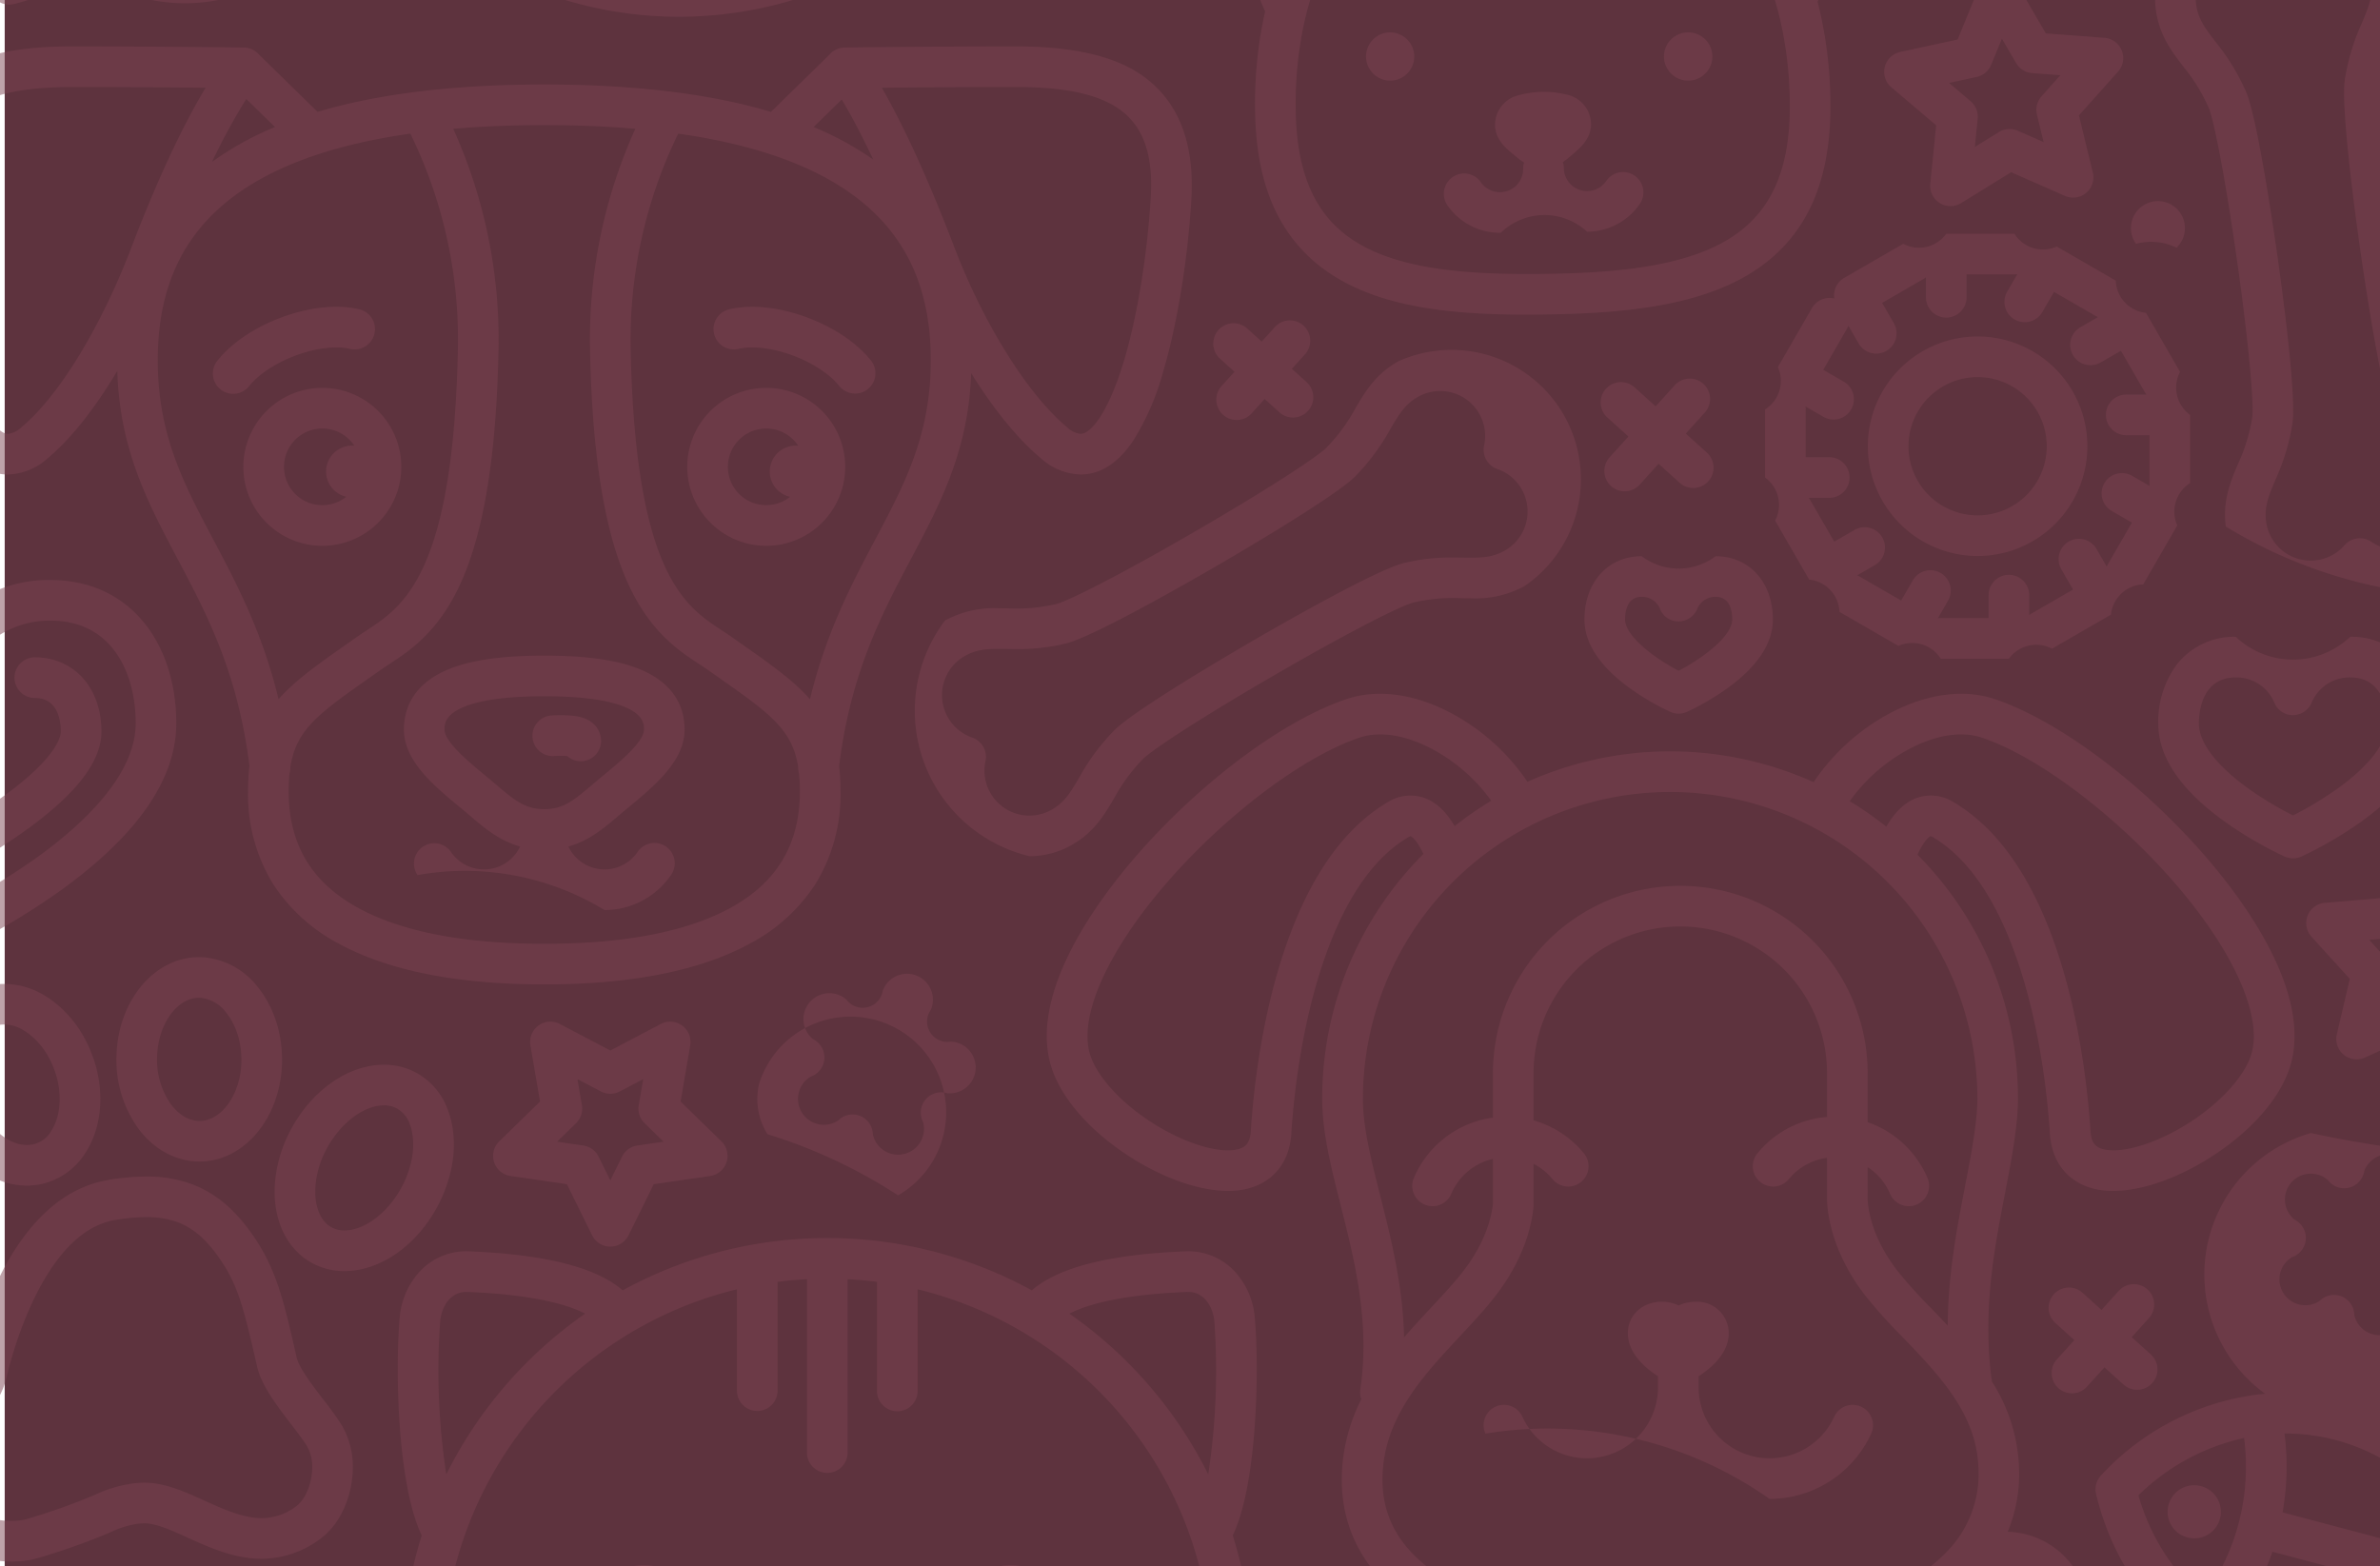 <?xml version="1.0" encoding="UTF-8"?> <svg xmlns="http://www.w3.org/2000/svg" xmlns:xlink="http://www.w3.org/1999/xlink" width="506" height="333" viewBox="0 0 506 333"><defs><clipPath id="clip-path"><rect id="Rectangle_10406" data-name="Rectangle 10406" width="506" height="333" transform="translate(210 1382)" fill="#7b4250"></rect></clipPath></defs><g id="burgandy-tile" transform="translate(-970 -1810)"><rect id="burgandy-tile-2" data-name="burgandy-tile" width="505" height="333" transform="translate(971 1810)" fill="#5e333e"></rect><g id="Mask_Group_5" data-name="Mask Group 5" transform="translate(760 428)" opacity="0.49" clip-path="url(#clip-path)"><g id="Group_20121" data-name="Group 20121" transform="translate(-3171.679 -2020.544)"><path id="Path_41083" data-name="Path 41083" d="M3750.107,4392.7a90.442,90.442,0,0,0,86.211-117.43c5.221-10.9,5.65-35.337,4.691-46.266a16.438,16.438,0,0,0-4.334-9.927,13.44,13.44,0,0,0-10.363-4.209c-16.115.615-27.106,3.4-32.71,8.289a90.617,90.617,0,0,0-86.99,0c-5.6-4.885-16.595-7.674-32.71-8.289a13.436,13.436,0,0,0-10.363,4.209A16.436,16.436,0,0,0,3659.2,4229c-.959,10.929-.53,35.369,4.691,46.266a90.374,90.374,0,0,0,86.212,117.43Zm76.535-169.2c3.57-.136,5.49,3.149,5.763,6.26a146.209,146.209,0,0,1-1.3,32.525,91.272,91.272,0,0,0-29.519-34.168C3806.4,4225.583,3815.217,4223.934,3826.642,4223.5Zm-158.834,6.26c.273-3.111,2.191-6.394,5.764-6.26,11.425.436,20.242,2.084,25.056,4.617a91.287,91.287,0,0,0-29.519,34.168A146.243,146.243,0,0,1,3667.808,4229.758Zm17.789,83.177h-16.508q-.4-3.1-.563-6.25H3685.6a4.319,4.319,0,1,0,0-8.637h-17.071q.164-3.149.563-6.25H3685.6a4.319,4.319,0,0,0,0-8.638h-14.922a81.873,81.873,0,0,1,60.227-60.226v21.548a4.318,4.318,0,1,0,8.637,0v-23.134q3.1-.4,6.25-.563v36.93a4.319,4.319,0,0,0,8.637,0v-36.93q3.148.163,6.249.563v23.134a4.319,4.319,0,1,0,8.637,0v-21.548a81.873,81.873,0,0,1,60.227,60.226h-14.922a4.319,4.319,0,0,0,0,8.638h16.508q.4,3.1.563,6.25h-17.071a4.319,4.319,0,1,0,0,8.637h17.071q-.163,3.149-.563,6.25h-16.508a4.318,4.318,0,1,0,0,8.637h14.922a81.734,81.734,0,0,1-158.864,0H3685.6a4.318,4.318,0,1,0,0-8.637Z" transform="translate(-192.548 -546.273)" fill="#7b4250"></path><path id="Path_41084" data-name="Path 41084" d="M3805.556,4450.372a4.318,4.318,0,0,0-2.135,5.721,79.117,79.117,0,0,1,52.753,12.344,21.155,21.155,0,0,0,19.2-12.344,4.318,4.318,0,0,0-7.857-3.586,12.459,12.459,0,0,1-23.789-4.743c3.336-2.048,8.513-6.083,8.513-11.4,0-4.308-3.352-7.436-7.97-7.436a10.121,10.121,0,0,0-1.851.172,11.341,11.341,0,0,0-2.941,1.019,10.536,10.536,0,0,0-2.862-1.016,10.233,10.233,0,0,0-1.906-.18c-4.726,0-8.156,3.129-8.156,7.44,0,5.313,5.178,9.347,8.514,11.4a12.459,12.459,0,0,1-23.789,4.743A4.318,4.318,0,0,0,3805.556,4450.372Zm34.964-10.861c-.367.263-.748.521-1.131.766-.388-.246-.762-.5-1.116-.757A4.108,4.108,0,0,0,3840.52,4439.511Z" transform="translate(-281.838 -680.546)" fill="#7b4250"></path><path id="Path_41085" data-name="Path 41085" d="M3774.67,4421.075a13.213,13.213,0,1,0-13.213-13.213A13.228,13.228,0,0,0,3774.67,4421.075Zm0-17.79a4.576,4.576,0,1,1-4.577,4.576A4.582,4.582,0,0,1,3774.67,4403.286Z" transform="translate(-256.102 -659.323)" fill="#7b4250"></path><path id="Path_41086" data-name="Path 41086" d="M3979.38,4421.075a13.213,13.213,0,1,0-13.213-13.213A13.229,13.229,0,0,0,3979.38,4421.075Zm0-17.79a4.576,4.576,0,1,1-4.576,4.576A4.582,4.582,0,0,1,3979.38,4403.286Z" transform="translate(-382.832 -659.323)" fill="#7b4250"></path><path id="Path_41087" data-name="Path 41087" d="M4515.2,4471.2c-1.792,6.5-4.812,23.115-2.686,31.969a63.236,63.236,0,1,0,119.042,21.809c5.121-7.534,8.187-24.109,8.819-30.815.608-6.453-3.4-11.962-9.317-12.816-10.586-1.526-18.342-1.1-23.107,1.262a62.927,62.927,0,0,0-27.842-12.581,63.816,63.816,0,0,0-11.479-1.048,63.04,63.04,0,0,0-19.017,2.926c-3.618-3.9-10.717-7.05-21.155-9.379C4522.627,4461.227,4516.925,4464.956,4515.2,4471.2ZM4629.83,4489.9c1.776.257,2.052,2.374,1.95,3.458a101.993,101.993,0,0,1-3.521,17.534,63.914,63.914,0,0,0-13.029-21.5C4618.37,4488.929,4623.168,4488.938,4629.83,4489.9Zm-61.2-12.279a55.124,55.124,0,0,1,9.92.906,54.615,54.615,0,0,1-9.786,108.333,54.619,54.619,0,0,1-.134-109.239ZM4520.6,4491.15a101.975,101.975,0,0,1,2.933-17.651c.29-1.049,1.3-2.93,3.05-2.54,6.551,1.462,11.033,3.152,13.808,4.693A63.38,63.38,0,0,0,4520.6,4491.15Z" transform="translate(-716.679 -701.187)" fill="#7b4250"></path><path id="Path_41088" data-name="Path 41088" d="M4604.093,4664.271a4.319,4.319,0,0,0-3.133,5.243,15.856,15.856,0,0,0,12.485,11.7,16.019,16.019,0,0,0,2.886.264,15.7,15.7,0,0,0,8.947-2.8c.126-.087.249-.18.373-.271a15.805,15.805,0,0,0,26.228.453,4.319,4.319,0,0,0-7.082-4.946,7.177,7.177,0,0,1-12.947-5.4l.261-1.423a4.319,4.319,0,1,0-8.5-1.558l-.261,1.422a7.177,7.177,0,0,1-14.02.453A4.319,4.319,0,0,0,4604.093,4664.271Z" transform="translate(-775.732 -824.825)" fill="#7b4250"></path><path id="Path_41089" data-name="Path 41089" d="M4603.124,4602.777a5.6,5.6,0,0,0,6.518-4.5,5.6,5.6,0,0,0-4.5-6.519,5.678,5.678,0,0,0-1.011-.092,5.6,5.6,0,0,0-1.009,11.108Z" transform="translate(-774.31 -781.293)" fill="#7b4250"></path><path id="Path_41090" data-name="Path 41090" d="M4740.2,4627.922a5.6,5.6,0,0,0,6.519-4.5,5.6,5.6,0,0,0-4.5-6.519,5.6,5.6,0,0,0-6.518,4.5,5.6,5.6,0,0,0,4.5,6.518Z" transform="translate(-859.174 -796.86)" fill="#7b4250"></path><path id="Path_41091" data-name="Path 41091" d="M4285.22,3987.934c2.086-6.234,1.145-13.815-2.8-22.534-3.271-7.236-8.646-15.224-15.542-23.1-13.532-15.453-30.9-28.357-44.247-32.874-6.85-2.319-15.073-1.1-23.156,3.421a45.316,45.316,0,0,0-15.422,14.217,74.364,74.364,0,0,0-60.842-.079,45.339,45.339,0,0,0-15.372-14.138c-8.083-4.524-16.306-5.739-23.155-3.422-13.347,4.518-30.715,17.422-44.247,32.875-6.9,7.875-12.271,15.863-15.542,23.1-3.94,8.718-4.881,16.3-2.8,22.534,2.217,6.625,8.324,13.506,16.756,18.877,7.191,4.582,14.733,7.163,20.719,7.163a18.409,18.409,0,0,0,2.367-.147c6.5-.845,10.642-5.337,11.073-12.017.472-7.315,1.936-21.644,6.437-35.414s10.686-23.044,18.4-27.607a1.749,1.749,0,0,1,.549-.24c.134.06,1.233.645,2.7,3.785a73.473,73.473,0,0,0-21.517,52.149c0,.585.015,1.2.046,1.886.006.145.016.291.026.437l.011.171c.031.517.064.983.1,1.44l.023.236c.54,5.786,2.08,11.88,3.71,18.332,2.949,11.671,6.291,24.9,4.19,39.185a4.3,4.3,0,0,0,.209,2.087,38.4,38.4,0,0,0-3.917,12.962c-1.07,9.625,1.525,18.008,7.711,24.919,6.689,7.474,17.435,13.015,31.94,16.471a146,146,0,0,0,32.111,3.674c7.411,0,45.28-.954,63.013-19.786a32.259,32.259,0,0,0,8.9-24.968,36.341,36.341,0,0,0-5.694-17.036c-2.059-14.91.492-28.135,2.75-39.822,1.081-5.6,2.1-10.889,2.579-15.995l.027-.275c.039-.442.073-.909.1-1.422l.011-.169c.01-.15.02-.3.026-.443.031-.68.046-1.3.046-1.884a73.47,73.47,0,0,0-21.364-51.994c1.5-3.274,2.636-3.878,2.772-3.94a1.759,1.759,0,0,1,.549.24c7.71,4.563,13.9,13.851,18.4,27.607s5.965,28.1,6.437,35.414c.431,6.68,4.571,11.172,11.073,12.017a18.334,18.334,0,0,0,2.367.147c5.986,0,13.528-2.581,20.719-7.163C4276.9,4001.44,4283,3994.559,4285.22,3987.934Zm-191.767-56.578c-9.568,5.663-17.04,16.549-22.207,32.356-4.8,14.674-6.348,29.819-6.847,37.542-.168,2.605-1.135,3.692-3.568,4.008-4.2.547-11.006-1.705-17.332-5.735-6.593-4.2-11.653-9.692-13.206-14.334-2.717-8.12,3.661-22.375,16.645-37.2,12.409-14.17,28.692-26.38,40.518-30.383,4.5-1.524,10.245-.538,16.167,2.778a36.624,36.624,0,0,1,11.893,10.627,74.011,74.011,0,0,0-7.781,5.4c-1.868-3.186-4.033-5.18-6.56-6.04A9.021,9.021,0,0,0,4093.453,3931.356Zm119.021,159.221c-11.864,12.6-37.972,17.07-56.724,17.07-19.449,0-46.207-4.522-57.615-17.268-4.541-5.073-6.36-11.028-5.562-18.206,1.243-11.193,8.956-19.452,16.414-27.437,2.753-2.948,5.354-5.733,7.548-8.6,5.744-7.5,7.5-14.288,7.955-18.665a4.328,4.328,0,0,0,.024-.45v-8.807a12.767,12.767,0,0,1,4.034,3.252,4.318,4.318,0,1,0,6.666-5.491,21.3,21.3,0,0,0-10.7-7v-10.034a31.195,31.195,0,1,1,62.39,0v9.309a21.245,21.245,0,0,0-14.792,7.727,4.318,4.318,0,0,0,6.666,5.491,12.664,12.664,0,0,1,8.126-4.529v6.8c0,.031,0,.062,0,.092l0,.144c0,.062,0,.125,0,.187v1.811c0,.079,0,.159.007.238.208,3.787,1.532,11.411,8.056,19.925a107.944,107.944,0,0,0,7.939,8.846c7.61,7.9,15.48,16.071,16.142,27.063A23.622,23.622,0,0,1,4212.474,4090.577Zm6.4-96.093c0,.455-.013.943-.038,1.5,0,.086-.009.172-.015.257l-.015.233c-.023.389-.05.779-.083,1.158l-.021.224c-.439,4.708-1.423,9.8-2.463,15.182-1.724,8.921-3.608,18.689-3.673,29.575-1.166-1.249-2.324-2.453-3.444-3.615a102.271,102.271,0,0,1-7.3-8.108c-5.045-6.584-6.106-12.2-6.282-15.035v-1.516c.007-.114.009-.228.007-.343l-.007-.295v-4.8a12.764,12.764,0,0,1,4.76,5.664,4.319,4.319,0,1,0,7.943-3.394,21.446,21.446,0,0,0-12.7-11.812v-10.415a39.832,39.832,0,1,0-79.664,0v9.443c-.644.088-1.287.2-1.929.35a21.431,21.431,0,0,0-14.864,12.433,4.319,4.319,0,1,0,7.943,3.394,12.766,12.766,0,0,1,8.85-7.408v9.631c-.32,2.747-1.56,8.048-6.2,14.1-1.938,2.529-4.4,5.164-7,7.954-1.836,1.966-3.779,4.049-5.695,6.272-.249-11.035-2.786-21.088-5.1-30.242-1.546-6.119-3.007-11.9-3.487-17.042l-.018-.185c-.034-.394-.062-.784-.085-1.176l-.015-.237c-.006-.086-.012-.172-.016-.253-.025-.551-.037-1.04-.037-1.493a65.327,65.327,0,0,1,130.655,0Zm44.946,5.044c-6.326,4.03-13.133,6.281-17.333,5.735-2.432-.316-3.4-1.4-3.567-4.008-.5-7.722-2.05-22.868-6.846-37.542-5.168-15.808-12.64-26.694-22.207-32.356a9.025,9.025,0,0,0-7.724-.987c-2.559.871-4.747,2.9-6.631,6.161a73.9,73.9,0,0,0-7.776-5.42,36.569,36.569,0,0,1,11.96-10.724c5.922-3.315,11.663-4.3,16.167-2.778,11.826,4,28.109,16.213,40.519,30.383,12.984,14.827,19.361,29.082,16.645,37.2C4275.477,3989.835,4270.416,3995.327,4263.824,3999.527Z" transform="translate(-416.792 -358.226)" fill="#7b4250"></path><path id="Path_41092" data-name="Path 41092" d="M4345.079,4269.911a4.318,4.318,0,0,0-5.722,2.136,15.093,15.093,0,0,1-28.826-6.257v-2.358c2.758-1.771,6.407-4.919,6.407-9.172a6.72,6.72,0,0,0-7.063-6.661,8.713,8.713,0,0,0-1.588.147,9.157,9.157,0,0,0-2.005.635,8.493,8.493,0,0,0-3.592-.786c-4.106,0-7.2,2.865-7.2,6.665,0,4.253,3.648,7.4,6.407,9.172v2.358a15.093,15.093,0,0,1-28.826,6.257,4.318,4.318,0,1,0-7.857,3.586,81.91,81.91,0,0,1,60.41,13.884,23.8,23.8,0,0,0,21.594-13.884A4.319,4.319,0,0,0,4345.079,4269.911Z" transform="translate(-567.719 -568.287)" fill="#7b4250"></path><path id="Path_41093" data-name="Path 41093" d="M3385.39,4241.085c.009.166.023.332.038.5l0,.033c0,.011,0,.021,0,.032.037.391.088.746.142,1.105l.011.082c.021.161.045.321.071.459.1.552.216,1.083.352,1.625l.008.031c2.377,9.149,10.856,13.422,18,14.372.094.013.178.021.254.028.527.067,1.075.119,1.632.155l.111.006c.115,0,.226.006.335.006l.129,0c.323.013.689.027,1.067.027.086,0,.172,0,.257,0h.058c.157,0,.31-.015.462-.024.049,0,.1-.008.149-.009l.085,0,.185-.01c.263-.013.56-.027.879-.058l.029,0c.4-.041.755-.1,1.04-.146l.126-.017c.159-.02.377-.046.631-.095l.03-.006c.617-.123,1.178-.261,1.7-.42a143.071,143.071,0,0,0,15.094-5.362,20.156,20.156,0,0,1,6.088-1.9l.037,0c.223-.027.49-.048.888-.07.118-.007.237-.011.355-.011,2.491,0,5.758,1.482,9.216,3.052,4.636,2.1,9.891,4.488,15.7,4.489h0a20.9,20.9,0,0,0,12.679-4.384,13.094,13.094,0,0,0,1.49-1.32c.087-.087.171-.177.254-.269l.028-.031.1-.1c.316-.348.633-.731.968-1.171l.052-.069c.081-.1.162-.209.24-.321a17.314,17.314,0,0,0,1.019-1.632c.1-.169.17-.32.223-.433.246-.473.473-.956.676-1.437l.012-.03.051-.125c.016-.04.032-.08.05-.119.025-.056.048-.112.07-.169a21.488,21.488,0,0,0,1.125-3.946c.019-.095.035-.188.051-.285l.008-.045c0-.014,0-.027.007-.04.1-.639.184-1.277.234-1.9,0-.034.005-.068.007-.1s.008-.088.011-.132a20.328,20.328,0,0,0,.041-2.047,17.321,17.321,0,0,0-2.313-8.245,61.1,61.1,0,0,0-3.848-5.368c-2.222-2.893-5.265-6.854-5.758-9.026-2.766-12.136-4.29-18.82-9.362-26.1-.412-.595-.863-1.21-1.379-1.877-.056-.074-.113-.143-.172-.213-.374-.467-.818-1.016-1.29-1.551-.061-.069-.124-.137-.189-.2-.441-.5-.893-.969-1.345-1.409l-.054-.053a24.552,24.552,0,0,0-6.909-4.833c-.057-.026-.115-.051-.173-.076-.547-.248-1.117-.479-1.737-.705-.064-.024-.129-.045-.195-.066a27.674,27.674,0,0,0-9.226-1.443,48.535,48.535,0,0,0-8.012.732c-8.735,1.462-16.172,7.717-22.1,18.593a89.607,89.607,0,0,0-8,21.476c-.559,2.374-2.262,4.236-4.281,6.269-.366.372-.736.743-1.106,1.114l-.207.208q-.078.074-.153.153l-.052.051c-.073.074-.147.147-.219.224-.157.159-.31.315-.465.478l-.254.266c-.12.124-.236.25-.352.376l-.176.19c-.089.1-.178.191-.263.286-.209.23-.41.465-.609.7l-.054.063c-.031.035-.062.072-.091.109l-.059.073c-.2.244-.408.5-.62.78-.118.149-.218.29-.309.421l-.048.067c-.135.186-.27.374-.4.568l-.055.085c-.041.065-.085.132-.129.2-.021.03-.04.062-.06.093q-.223.352-.436.716c-.017.028-.033.057-.048.085l-.033.057c-.044.078-.088.155-.125.224-.212.388-.4.763-.574,1.148-.014.031-.028.063-.042.094-.032.075-.062.15-.094.231-.126.289-.248.6-.362.928-.069.192-.121.362-.164.511-.065.206-.125.417-.183.628l-.037.131c-.018.063-.033.126-.048.19l-.069.3c-.01.04-.019.079-.027.119-.073.341-.134.694-.194,1.112l-.006.041c-.015.093-.029.188-.04.285a14.658,14.658,0,0,0-.1,1.469c-.006.2,0,.367,0,.486C3385.355,4240.379,3385.367,4240.743,3385.39,4241.085Zm8.637-1.977c.011-.071.022-.142.031-.21.026-.178.05-.321.075-.446.017-.069.032-.139.048-.21l.019-.07c.031-.113.062-.228.1-.337.013-.042.026-.084.039-.126l.025-.086.01-.027c.051-.148.1-.276.148-.38.031-.07.068-.158.095-.229l.007-.018c.076-.165.16-.329.258-.509l.086-.152c.08-.136.161-.27.244-.4.061-.093.122-.186.179-.276s.12-.168.181-.253l.093-.128c.022-.031.044-.062.065-.093l.016-.023c.018-.023.035-.045.052-.068.147-.2.282-.364.411-.517.04-.046.078-.094.116-.142.149-.175.3-.352.457-.524l.045-.051c.036-.041.075-.082.114-.124l.234-.253c.066-.071.131-.144.2-.214l.03-.031.261-.272c.12-.125.242-.25.368-.377l.064-.066c.036-.038.073-.074.109-.111l.09-.09.053-.052.275-.275c.386-.388.773-.775,1.137-1.146,2.6-2.621,5.469-5.8,6.544-10.359,1.213-5.156,8.031-31,23.118-33.529a40.015,40.015,0,0,1,6.588-.614,19.138,19.138,0,0,1,6.479,1c.035.014.071.025.107.037.4.149.763.3,1.1.456.044.02.088.04.133.059a16.1,16.1,0,0,1,4.348,3.083c.036.037.07.07.1.1.328.32.66.67.986,1.042q.086.1.177.188c.319.369.643.769.924,1.12.042.054.085.107.13.16.412.534.754,1,1.083,1.476,3.921,5.624,5.126,10.324,8.035,23.085.912,4.018,4.322,8.456,7.331,12.373,1.331,1.732,2.588,3.369,3.278,4.526a8.7,8.7,0,0,1,1.1,4.136,11.208,11.208,0,0,1-.025,1.122c-.005.064-.01.131-.015.2-.032.373-.08.759-.144,1.149l-.019.108c0,.024-.01.049-.014.074a12.862,12.862,0,0,1-.652,2.318c-.035.083-.069.167-.1.25l-.029.072c-.12.283-.255.567-.4.848-.034.065-.067.129-.1.2a8.454,8.454,0,0,1-.491.792c-.054.068-.106.137-.156.205-.154.2-.292.37-.419.511l-.144.155-.033.036,0,0a4.629,4.629,0,0,1-.5.457,12.117,12.117,0,0,1-7.508,2.665h0c-3.945,0-8.109-1.89-12.135-3.717-4.143-1.88-8.426-3.823-12.785-3.823-.3,0-.593.009-.862.025-.373.021-.865.053-1.377.113a28.145,28.145,0,0,0-8.434,2.5,133.416,133.416,0,0,1-14.282,5.073c-.244.074-.525.144-.836.207l-.086.011c-.121.014-.24.03-.359.048l-.046.007-.07.011c-.194.031-.361.06-.492.073-.157.014-.319.021-.482.028l-.173.009c-.135.005-.269.013-.4.022l-.124.008h-.073c-.24,0-.487-.011-.734-.02l-.123,0c-.111,0-.22-.006-.331-.006-.378-.026-.745-.063-1.091-.11-.074-.01-.147-.017-.221-.024-4.335-.6-9.376-3-10.671-7.952-.085-.341-.158-.676-.225-1.041l-.037-.268c-.036-.244-.068-.461-.085-.639v-.017c-.007-.079-.015-.156-.019-.234,0-.024,0-.048,0-.072-.011-.166-.017-.354-.017-.561,0-.08,0-.161-.005-.259C3393.991,4239.492,3394,4239.292,3394.027,4239.108Z" transform="translate(-23.264 -525.004)" fill="#7b4250"></path><path id="Path_41094" data-name="Path 41094" d="M3348.426,4183.05c.179.168.359.329.54.489l.061.054c.313.28.618.533.879.749l.061.05c.27.214.537.423.806.622.171.127.342.247.516.368l.129.09.077.053c.277.186.549.362.812.524.324.2.635.378.84.494l.048.027.064.035c.262.143.558.3.878.463l.046.022c.182.087.358.17.538.251l.029.014c.4.18.883.389,1.417.577l.083.028.239.077.09.028c.406.136.811.253,1.208.351.176.048.336.088.5.121a15.029,15.029,0,0,0,1.606.271l.056.006.041,0c.109.012.217.022.324.03.44.039.876.059,1.3.059h.091l.142,0h0c.07,0,.142,0,.213,0a13.062,13.062,0,0,0,1.656-.152c.132-.019.263-.042.393-.066l.008,0a12.4,12.4,0,0,0,1.744-.423,14.26,14.26,0,0,0,8.476-7.641c2.661-5.558,2.611-12.8-.143-19.892-.3-.772-.642-1.544-1.036-2.362l-.029-.059c-.082-.162-.163-.318-.246-.475l-.1-.193c-.264-.516-.545-1.027-.836-1.519-.154-.273-.308-.523-.457-.764-.309-.495-.641-.992-1.019-1.522l-.1-.15c-.085-.123-.17-.245-.257-.364l-.038-.05c-.584-.774-1.061-1.362-1.545-1.909h0l-.061-.068c-.509-.568-1.051-1.125-1.591-1.636-.1-.1-.2-.187-.3-.277l-.085-.077-.089-.082c-.495-.441-.941-.818-1.348-1.139-.154-.123-.308-.24-.478-.37-.515-.388-1.065-.766-1.637-1.125-.076-.052-.153-.1-.228-.149l-.062-.039a21.308,21.308,0,0,0-1.943-1.039c-.124-.063-.25-.12-.381-.171a16.658,16.658,0,0,0-6.769-1.505,13.961,13.961,0,0,0-4.216.643,13.129,13.129,0,0,0-1.562.611v13.5a10.811,10.811,0,0,1,.854-2.721,5.6,5.6,0,0,1,3.315-3.152,7,7,0,0,1,5.005.583l.114.05c.342.161.69.346,1.056.563.082.055.164.109.247.16.361.226.689.451.989.677.1.08.21.161.331.256.276.218.581.476.93.786l.189.172c.03.027.062.054.113.1.383.363.753.743,1.1,1.129l.089.1c.309.352.635.757,1.048,1.3.035.049.07.1.1.151l.178.254c.272.382.509.735.718,1.071.093.149.189.3.274.457l.066.115c.21.352.413.719.6,1.092l.013.026.13.247c.052.1.1.2.156.3.292.605.539,1.17.752,1.712,1.833,4.718,1.986,9.708.4,13.021a5.587,5.587,0,0,1-3.311,3.143l-.033.011a4.017,4.017,0,0,1-.571.133l-.075.013-.094.019-.026,0a4.616,4.616,0,0,1-.605.06h-.219c-.183,0-.37-.009-.573-.028l-.107-.008-.078-.008a6.293,6.293,0,0,1-.69-.117l-.074-.016-.026-.007c-.062-.018-.124-.034-.187-.049-.182-.043-.368-.1-.569-.165l-.039-.013c-.07-.023-.14-.045-.21-.067l-.069-.022c-.219-.08-.468-.188-.687-.287-.12-.055-.239-.111-.362-.169-.182-.09-.363-.19-.545-.29l-.042-.023c-.161-.09-.324-.184-.5-.293s-.347-.22-.52-.336l-.112-.078c-.1-.069-.2-.137-.3-.215-.186-.138-.366-.28-.548-.425-.2-.162-.4-.333-.595-.505l-.075-.066c-.118-.1-.236-.209-.363-.328s-.266-.249-.4-.384c-.034-.035-.069-.07-.1-.1a22.782,22.782,0,0,1-6.063-12.195v18.346c.033.033.065.068.1.1C3348.066,4182.71,3348.252,4182.885,3348.426,4183.05Z" transform="translate(0 -503.956)" fill="#7b4250"></path><path id="Path_41095" data-name="Path 41095" d="M3408.914,4109.948c.268.185.528.352.791.511.23.143.434.262.633.371.379.217.782.428,1.2.627.041.02.083.039.125.058l.212.091.115.05.095.042c.365.154.708.285,1,.392.056.021.09.033.148.052l.047.017c.116.042.231.083.346.119.438.146.9.273,1.447.4l.039.009c.118.027.238.05.358.071l.043.008c.476.1.919.163,1.351.207.1.014.2.026.293.035l.053,0c.4.034.806.051,1.242.051q.185,0,.368,0c.14,0,.277-.009.434-.019a14.368,14.368,0,0,0,1.711-.176,14.85,14.85,0,0,0,9.937-6.664c3.159-4.8,4.057-11.3,2.462-17.839-.189-.766-.416-1.533-.7-2.354-.057-.166-.117-.327-.178-.488l-.074-.2c-.193-.52-.4-1.035-.615-1.532l-.037-.083-.064-.14c-.082-.181-.163-.359-.248-.534-.225-.476-.477-.963-.8-1.539l-.056-.1c-.078-.146-.156-.29-.239-.431-.426-.722-.843-1.364-1.272-1.963q-.043-.06-.089-.119c-.4-.555-.843-1.106-1.344-1.682l-.049-.056-.112-.123-.154-.171-.038-.042c-.436-.48-.849-.9-1.264-1.29l-.024-.022-.056-.053c-.084-.08-.2-.192-.35-.319-.464-.42-.945-.82-1.43-1.189l-.024-.018c-.048-.039-.1-.078-.147-.116l-.081-.061a20.418,20.418,0,0,0-1.783-1.171c-.046-.029-.093-.057-.14-.084a16.328,16.328,0,0,0-10.773-2.111,14.838,14.838,0,0,0-9.938,6.664c-3.16,4.8-4.055,11.3-2.459,17.825a26.992,26.992,0,0,0,5.214,10.585l.019.022c.2.238.392.468.59.693.107.126.218.247.33.368l.078.085.055.061c.354.375.685.707,1.009,1.014.193.188.372.356.546.511l.023.021.065.057c.166.146.369.324.6.51s.437.35.627.493C3408.248,4109.479,3408.565,4109.714,3408.914,4109.948Zm-1.7-17.14c-1.014-4.141-.533-8.263,1.285-11.029a6.29,6.29,0,0,1,4.163-2.894,7.539,7.539,0,0,1,4.94,1.033l.113.067a11.451,11.451,0,0,1,1.038.673c.075.061.15.119.228.176.288.221.576.462.855.717.041.038.083.075.125.11l.044.041c.043.042.087.083.132.124.233.219.477.468.742.76.069.079.139.156.209.233l.067.074c.342.394.633.762.891,1.121h0c.021.03.042.058.063.087.263.371.527.781.8,1.237l.054.1c.05.094.1.188.146.271.224.4.394.728.536,1.03l.03.063c.054.111.105.224.157.338l.054.118c.149.345.293.7.421,1.05.032.088.065.176.1.264s.064.167.091.245c.2.569.352,1.1.477,1.6,1.011,4.145.529,8.27-1.29,11.036a5.8,5.8,0,0,1-4.87,2.96l-.152.008h-.006c-.226.005-.448,0-.637-.011l-.059-.008c-.063-.009-.127-.017-.191-.022a5.445,5.445,0,0,1-.577-.089l-.184-.034-.028,0c-.266-.063-.472-.121-.645-.179l-.079-.026-.027-.009-.192-.068c-.182-.068-.366-.139-.551-.215-.076-.034-.153-.067-.23-.1l-.054-.023c-.214-.1-.417-.211-.6-.318-.035-.021-.071-.041-.107-.06-.088-.047-.173-.1-.257-.152l-.054-.033c-.123-.073-.248-.155-.384-.249l-.053-.036c-.185-.123-.392-.277-.563-.406-.1-.077-.208-.156-.305-.239-.043-.036-.086-.071-.13-.105-.1-.079-.2-.166-.292-.25l-.059-.052c-.084-.075-.168-.156-.25-.236l-.07-.067c-.206-.193-.423-.411-.664-.667l-.089-.1c-.035-.038-.072-.076-.1-.114l-.071-.081q-.211-.239-.418-.49A18.306,18.306,0,0,1,3407.214,4092.808Z" transform="translate(-31.126 -458.447)" fill="#7b4250"></path><path id="Path_41096" data-name="Path 41096" d="M3598.727,4157.813a14.331,14.331,0,0,0,6.185,1.364h0c7.742,0,15.617-5.607,20.062-14.285.375-.731.73-1.507,1.056-2.307.118-.279.21-.531.284-.736l.016-.044c.224-.589.408-1.114.561-1.606.085-.263.164-.53.239-.793.153-.525.292-1.079.435-1.736l.008-.035c.01-.049.022-.1.034-.146.031-.129.061-.259.088-.39.007-.03.012-.062.018-.092.149-.8.264-1.586.342-2.331.007-.067.012-.134.016-.2.062-.669.095-1.374.1-2.15,0-.172,0-.337-.009-.5l0-.084c-.011-.592-.046-1.187-.1-1.751-.019-.2-.04-.394-.066-.6-.077-.6-.181-1.208-.317-1.845-.005-.025-.011-.051-.017-.076l0,.021c-.021-.1-.043-.209-.069-.317a18.712,18.712,0,0,0-.645-2.132c-.028-.077-.058-.155-.09-.231a14.553,14.553,0,0,0-7.348-8.144,14.326,14.326,0,0,0-6.184-1.364c-7.74,0-15.616,5.608-20.065,14.291a28.451,28.451,0,0,0-3.17,11.656c-.006.085-.01.171-.011.257-.006.276-.007.543-.007.817,0,.158,0,.316.006.474l0,.21c0,.043,0,.086,0,.129.016.366.04.726.065,1.08,0,.047.008.095.012.142l.015.144c.028.272.057.541.095.809.033.245.073.5.126.786s.113.6.194.951c.071.333.15.632.226.909.1.368.212.725.329,1.061.075.229.15.439.23.637.171.449.363.894.57,1.326.013.026.026.054.039.08.055.108.112.212.169.314l.009.014c.187.363.4.732.648,1.129l.026.04.019.03c.068.109.138.22.211.327a13.751,13.751,0,0,0,.989,1.3l.038.044.024.027.153.171a13.036,13.036,0,0,0,1,1.022c.08.079.182.173.306.277a13.636,13.636,0,0,0,1.277.984c.068.046.135.09.205.132l.121.078h0A13.826,13.826,0,0,0,3598.727,4157.813Zm-.012-16.037c0-.025,0-.05,0-.075a19.732,19.732,0,0,1,2.232-8.176c2.894-5.646,7.983-9.589,12.377-9.589a5.766,5.766,0,0,1,2.492.536,6.059,6.059,0,0,1,3.017,3.536c.011.029.022.058.033.086a10.042,10.042,0,0,1,.322,1.078c.013.063.025.127.04.191.083.4.147.763.192,1.118.015.111.026.22.038.35.036.359.058.727.064,1.09,0,.016,0,.031,0,.046l.006.156c0,.051,0,.1,0,.151,0,.555-.027,1.04-.071,1.481-.005.048-.009.1-.012.145-.052.465-.125.958-.219,1.469-.009.039-.019.079-.028.118q-.043.179-.082.358c-.1.458-.191.824-.288,1.153l-.012.043c-.047.167-.1.337-.151.5l-.021.068c-.1.328-.232.7-.4,1.138-.008.019-.014.039-.021.057l-.029.079c-.042.114-.08.226-.129.339-.011.025-.021.051-.031.075-.238.587-.484,1.125-.753,1.65-2.892,5.645-7.98,9.587-12.375,9.587a5.8,5.8,0,0,1-2.493-.535,5.5,5.5,0,0,1-.581-.331l-.029-.019-.027-.018-.115-.074a4.986,4.986,0,0,1-.432-.337h0l-.019-.018c-.023-.022-.045-.043-.068-.064a4.36,4.36,0,0,1-.376-.379c-.032-.037-.064-.073-.1-.109l-.082-.092a5.634,5.634,0,0,1-.368-.493l0-.007-.008-.013c-.033-.053-.065-.105-.1-.157-.114-.182-.2-.338-.275-.478l-.018-.035c-.039-.075-.08-.148-.12-.22-.094-.2-.18-.406-.259-.613-.01-.027-.021-.055-.033-.083-.022-.055-.041-.114-.059-.169-.011-.035-.023-.069-.035-.1-.057-.161-.112-.34-.165-.529-.041-.152-.084-.309-.109-.429-.007-.036-.016-.073-.024-.109-.048-.206-.082-.367-.105-.5,0-.018-.006-.035-.009-.052-.026-.144-.05-.284-.069-.427,0-.016,0-.031-.006-.046-.023-.159-.039-.319-.055-.481l-.009-.087c-.017-.236-.033-.476-.044-.72l0-.2c0-.1,0-.2,0-.3C3598.711,4142.13,3598.711,4141.954,3598.715,4141.776Z" transform="translate(-150.003 -486.386)" fill="#7b4250"></path><path id="Path_41097" data-name="Path 41097" d="M3506.377,4091.656c.026.035.052.068.08.1l.037.048a18.714,18.714,0,0,0,1.3,1.55h0c.082.091.162.18.245.265a17.88,17.88,0,0,0,3.486,2.832c.063.039.125.076.19.111l.163.088a15.755,15.755,0,0,0,1.59.809l.11.046c.165.067.334.134.487.193a15.4,15.4,0,0,0,1.545.507l.058.015.062.017c.13.036.32.089.556.138a14.825,14.825,0,0,0,2.159.323l.028,0c.316.021.636.031.952.031h0c9.417,0,17.123-9.095,17.542-20.722.024-.752.014-1.545-.032-2.424,0-.014,0-.027,0-.041-.008-.137-.021-.274-.032-.411-.005-.058-.011-.115-.014-.172,0-.018,0-.035,0-.053-.043-.564-.107-1.134-.194-1.753-.032-.221-.066-.435-.1-.659,0-.019-.006-.038-.01-.057-.1-.552-.214-1.113-.373-1.765l-.026-.1-.009-.039c-.031-.138-.064-.276-.1-.391a24.582,24.582,0,0,0-1.61-4.326l-.021-.043c-.055-.109-.112-.217-.17-.324l-.048-.091c-.3-.589-.577-1.076-.859-1.528-.1-.162-.2-.318-.294-.467-.354-.542-.73-1.068-1.117-1.562l-.049-.061c-.042-.058-.086-.114-.132-.169a16.274,16.274,0,0,0-11.494-6.268c-.318-.021-.64-.031-.958-.031-9.419,0-17.121,9.1-17.534,20.7a24.917,24.917,0,0,0,4.558,15.629Zm4.041-15.364c.25-7.015,4.472-12.682,9.3-12.365a7.75,7.75,0,0,1,5.3,3.027c.051.069.116.153.192.245q.324.418.632.891c.045.069.091.139.134.212.016.026.032.052.048.078.16.255.327.555.517.923.045.089.092.178.141.266l.034.062a15.987,15.987,0,0,1,1.018,2.75l.01.045c.026.116.053.23.083.342.1.429.18.79.24,1.128.026.164.052.327.075.485.059.417.1.8.131,1.173.007.113.018.227.027.341,0,.056.01.111.014.167.033.632.04,1.164.024,1.656-.247,6.827-4.244,12.38-8.911,12.379-.125,0-.251,0-.376-.012a6.3,6.3,0,0,1-.918-.145l-.046-.01-.035-.01-.2-.054a6.476,6.476,0,0,1-.661-.216l-.3-.119a6.911,6.911,0,0,1-.691-.357c-.077-.044-.156-.088-.236-.131a9.358,9.358,0,0,1-1.7-1.411h0l-.074-.082-.067-.073a9.84,9.84,0,0,1-.689-.818c-.049-.067-.1-.133-.153-.2A16.515,16.515,0,0,1,3510.418,4076.292Z" transform="translate(-95.336 -449.228)" fill="#7b4250"></path><path id="Path_41098" data-name="Path 41098" d="M4219.579,4633.452a17.73,17.73,0,0,0,10.759-3.713,11.325,11.325,0,0,0,1.292-1.141c.079-.08.156-.162.232-.246l.008-.009c.034-.035.068-.07.1-.107.273-.3.543-.628.829-1l.041-.055c.071-.091.142-.185.211-.283a14.944,14.944,0,0,0,.875-1.4c.083-.147.148-.279.195-.378.207-.4.4-.806.569-1.213l.011-.027.071-.173c.026-.059.051-.118.075-.178a18.23,18.23,0,0,0,.952-3.343c.016-.081.03-.162.044-.243l.005-.031c0-.015.005-.029.007-.044.088-.539.155-1.079.2-1.6l.006-.08c0-.041.007-.082.009-.123a17.3,17.3,0,0,0,.035-1.737,14.848,14.848,0,0,0-1.988-7.069,49.725,49.725,0,0,0-3.17-4.425c-1.654-2.153-4.154-5.407-4.514-6.992-2.262-9.927-3.508-15.395-7.706-21.415-.341-.494-.714-1-1.141-1.553-.051-.067-.1-.131-.158-.195-.306-.383-.67-.832-1.06-1.275-.056-.063-.114-.125-.173-.185-.363-.408-.736-.8-1.108-1.161l-.048-.047a20.68,20.68,0,0,0-5.823-4.071c-.051-.023-.1-.046-.155-.068-.46-.208-.938-.4-1.457-.591-.061-.022-.122-.042-.183-.062a23.219,23.219,0,0,0-7.726-1.209,40.1,40.1,0,0,0-6.624.6c-7.334,1.227-13.553,6.433-18.484,15.471a73.454,73.454,0,0,0-6.554,17.594c-.367,1.557-1.42,2.843-3.253,4.689-.292.3-.589.594-.885.891l-.158.158c-.051.049-.1.1-.15.15l-.033.033c-.061.061-.121.122-.181.184-.13.131-.255.26-.375.386l-.212.222c-.1.106-.2.214-.3.322l-.111.121c-.083.088-.166.178-.245.266-.168.186-.331.374-.491.562l-.058.067c-.029.034-.058.068-.085.1l-.049.062c-.17.2-.339.415-.516.648-.108.136-.2.263-.275.375l-.037.052c-.114.156-.227.314-.336.477l-.056.086c-.029.046-.061.094-.092.142-.02.03-.041.062-.06.092-.125.2-.248.4-.369.6l-.041.071-.027.047c-.037.065-.074.131-.113.2-.181.332-.341.653-.489.98-.014.03-.027.061-.04.091-.03.068-.057.136-.083.2-.108.248-.21.513-.307.789-.053.148-.1.3-.143.443-.057.181-.109.367-.161.552l-.024.088c-.018.063-.034.126-.048.189l-.051.221c-.011.042-.02.084-.029.126-.062.292-.115.6-.166.955l0,.026c-.014.084-.026.17-.036.258-.05.406-.081.83-.09,1.261-.006.183,0,.331,0,.435,0,.315.011.621.03.91.008.146.021.292.034.441,0,.008,0,.033,0,.041.032.335.075.638.12.933l.008.058c.02.145.041.289.064.416.085.465.182.911.3,1.365l.009.034c2.026,7.8,9.2,11.435,15.251,12.243.088.012.168.021.239.027.441.056.9.1,1.357.129l.125.006c.1,0,.186,0,.3,0l.054,0c.308.012.615.023.914.023h.211l.073,0c.132,0,.261-.012.389-.021l.094-.006.092,0,.157-.008c.248-.012.5-.025.764-.051.35-.035.65-.084.892-.124l.069-.009c.133-.016.334-.041.6-.091.526-.1,1.007-.223,1.456-.359a116.442,116.442,0,0,0,12.3-4.37,15.766,15.766,0,0,1,4.7-1.477l.038,0c.163-.02.365-.035.672-.053.078,0,.158-.007.237-.007,1.839,0,4.406,1.165,7.122,2.4,3.83,1.738,8.171,3.708,13.056,3.708Zm-20.179-14.743c-.256,0-.513.008-.745.022-.312.018-.726.044-1.161.095a23.453,23.453,0,0,0-7.05,2.082,107.556,107.556,0,0,1-11.488,4.08c-.171.052-.37.1-.57.142l-.037,0c-.105.013-.211.027-.315.043l-.047.007-.061.01c-.141.023-.273.045-.325.05-.114.011-.234.016-.353.021l-.149.007c-.118,0-.234.011-.351.019l-.091.005c-.19,0-.384-.009-.58-.016l-.1,0c-.082,0-.162,0-.259,0-.277-.02-.548-.047-.807-.082-.061-.008-.122-.015-.184-.021-3.242-.455-7-2.216-7.944-5.826-.063-.252-.117-.5-.167-.772l-.029-.207c-.028-.191-.053-.359-.063-.47,0-.058-.01-.115-.014-.171,0-.023,0-.045,0-.069-.008-.117-.012-.252-.012-.4,0-.068,0-.137,0-.214,0-.13.012-.251.025-.364.009-.058.018-.115.025-.172.018-.12.034-.215.05-.3.012-.053.024-.107.037-.161v-.005c.024-.087.047-.174.074-.258.014-.042.027-.084.039-.127l.013-.044,0-.008c.041-.118.073-.194.092-.237q.048-.109.091-.221c.051-.106.106-.216.167-.327l.066-.116c.058-.1.117-.194.176-.29.048-.072.1-.145.141-.216s.08-.111.12-.166l.085-.118c.017-.022.041-.056.061-.086l.035-.045c.11-.147.21-.271.3-.381.034-.04.067-.081.1-.123l.006-.007c.111-.129.221-.259.336-.386l.048-.054c.029-.033.062-.066.092-.1l.025-.026.15-.163c.05-.055.1-.111.152-.165l.025-.025.213-.222c.094-.1.189-.2.288-.3l.058-.06.144-.145.051-.05.228-.229c.313-.313.626-.627.917-.923,2.187-2.2,4.6-4.876,5.516-8.778.961-4.086,6.351-24.568,18.054-26.526a31.622,31.622,0,0,1,5.2-.486,14.686,14.686,0,0,1,4.97.759l.091.031c.3.111.567.223.819.339l.11.049a12.226,12.226,0,0,1,3.281,2.33c.035.035.067.067.1.1.248.242.5.508.748.79.055.062.1.113.158.169.243.282.49.587.706.857.036.046.073.091.11.136.319.415.585.777.842,1.148,3.087,4.429,4.05,8.189,6.378,18.4.778,3.429,3.6,7.1,6.086,10.338,1.062,1.383,2.065,2.689,2.6,3.584a6.227,6.227,0,0,1,.777,2.96c.008.219,0,.474-.019.82,0,.05-.008.1-.011.151-.023.278-.06.568-.108.861l-.013.073-.012.062a9.59,9.59,0,0,1-.48,1.715q-.042.1-.083.2l-.021.05c-.087.207-.187.416-.295.621-.027.05-.057.11-.083.167a6.035,6.035,0,0,1-.327.527c-.042.053-.083.107-.122.161-.107.139-.2.255-.288.353-.04.042-.078.084-.117.126l-.018.02a3.033,3.033,0,0,1-.3.278,9.035,9.035,0,0,1-5.591,2c-3.016,0-6.306-1.493-9.486-2.937C4206.658,4620.321,4203.108,4618.709,4199.4,4618.709Z" transform="translate(-501.497 -765.403)" fill="#7b4250"></path><path id="Path_41099" data-name="Path 41099" d="M4136.731,4587.175h.083l.145,0a8.759,8.759,0,0,0,1.1-.1c.088-.014.176-.028.268-.046a8.232,8.232,0,0,0,1.146-.28,9.23,9.23,0,0,0,5.5-4.926,14.758,14.758,0,0,0-.007-11.615c-.17-.436-.362-.869-.583-1.327-.008-.018-.018-.036-.027-.055-.049-.1-.1-.191-.148-.286l-.038-.073c-.146-.286-.3-.569-.464-.843-.083-.146-.172-.292-.265-.441-.177-.285-.366-.567-.583-.872l-.031-.045c-.055-.079-.108-.156-.165-.231l-.034-.046c-.2-.27-.515-.674-.878-1.084l-.054-.06c-.287-.32-.591-.632-.889-.914-.066-.063-.131-.123-.216-.2l-.077-.071c-.278-.247-.532-.462-.766-.646-.087-.069-.173-.135-.279-.216-.3-.224-.612-.441-.938-.647-.055-.037-.11-.073-.166-.106l-.039-.024a12.669,12.669,0,0,0-1.124-.6c-.107-.054-.216-.1-.328-.148a9.836,9.836,0,0,0-6.941-.49,9.246,9.246,0,0,0-5.526,4.939,14.733,14.733,0,0,0,.006,11.594,17.636,17.636,0,0,0,3.754,5.889c.062.065.126.13.192.193.1.1.195.188.292.281s.216.2.326.295l.013.011c.166.148.335.29.5.429l.06.048c.155.123.309.243.46.355.1.075.2.146.3.217l.058.041c.028.02.056.039.084.057.161.108.319.21.458.3.167.1.335.2.5.295l.067.037c.177.1.354.192.532.28l.037.018c.1.05.2.1.3.142l.03.014c.225.1.527.233.873.355l.1.032.155.049c.242.081.486.153.729.212.109.029.216.056.327.079a9.621,9.621,0,0,0,1.019.171l.059.007.222.021c.276.024.552.035.822.035Zm-.173-8.646c-.033,0-.063-.01-.09-.015-.042-.012-.085-.023-.128-.033-.027-.006-.057-.015-.088-.025l-.044-.015-.1-.031c-.028-.012-.077-.032-.156-.067l-.126-.06c-.058-.028-.115-.061-.188-.1-.05-.028-.1-.058-.171-.1s-.112-.071-.168-.108l-.036-.026c-.034-.023-.066-.045-.105-.074-.066-.048-.13-.1-.2-.151s-.142-.116-.223-.189l-.029-.025c-.045-.041-.091-.08-.135-.121s-.089-.082-.132-.126c-.027-.028-.054-.055-.082-.082a8.941,8.941,0,0,1-1.894-2.995,6.379,6.379,0,0,1-.264-4.737c.043-.089.194-.385.341-.432a.473.473,0,0,1,.145-.018,1.934,1.934,0,0,1,.783.211l.065.029c.085.041.176.089.27.144l.125.08c.125.079.235.154.322.219l.137.106c.1.079.216.176.351.3l.118.106c.149.143.292.29.426.44h0l.032.036c.108.123.231.277.385.48l.02.028c.037.054.074.107.107.152.109.154.2.293.281.419.027.044.056.088.08.131s.045.081.069.12c.079.133.157.273.229.416l.016.031.061.116c.02.038.041.075.059.114.118.243.216.469.3.676a6.388,6.388,0,0,1,.264,4.744c-.086.181-.22.386-.337.427h-.008l-.08.014-.019,0a1.285,1.285,0,0,1-.134,0Z" transform="translate(-480.066 -761.911)" fill="#7b4250"></path><path id="Path_41100" data-name="Path 41100" d="M4183.822,4511.81c.326.108.667.2,1.066.3l.05.011c.091.02.185.039.287.057.345.069.671.12.991.153.078.011.157.021.235.027l.044,0c.3.026.609.039.936.039l.268,0c.111,0,.218-.006.333-.014a10.865,10.865,0,0,0,1.289-.134,11.156,11.156,0,0,0,7.474-5,16.3,16.3,0,0,0,1.806-12.8c-.133-.541-.293-1.082-.491-1.66-.042-.124-.087-.244-.131-.363l-.044-.118c-.134-.36-.278-.722-.43-1.073l-.038-.083-.04-.088c-.058-.127-.115-.253-.176-.376-.16-.339-.338-.682-.559-1.078l-.024-.046c-.06-.113-.121-.225-.188-.34-.3-.508-.594-.962-.9-1.39-.025-.035-.051-.07-.077-.1-.287-.393-.6-.78-.944-1.181l-.046-.053-.163-.179-.042-.047c-.311-.342-.607-.645-.907-.925l-.027-.025-.023-.022c-.084-.079-.169-.157-.256-.233-.332-.3-.676-.585-1.023-.85l0,0-.106-.083-.078-.058a14.719,14.719,0,0,0-1.274-.837c-.039-.025-.079-.048-.119-.071a12.143,12.143,0,0,0-8.01-1.551,11.146,11.146,0,0,0-7.477,5,16.284,16.284,0,0,0-1.806,12.786,19.072,19.072,0,0,0,3.688,7.482l.02.024q.2.246.407.479c.082.1.166.188.25.279l.041.045.051.055c.245.261.477.493.707.712.132.129.269.257.4.377l.023.021.045.04c.139.122.281.244.426.36s.3.239.456.358c.175.132.408.3.664.477.19.13.383.255.575.372.114.071.277.168.464.272.272.154.562.306.861.45l.133.061.192.082c.033.015.065.03.1.043.236.1.474.192.706.279.059.021.119.042.178.062l-.031-.01Q4183.69,4511.767,4183.822,4511.81Zm-.247-10.392a10.391,10.391,0,0,1-1.988-4.07,7.816,7.816,0,0,1,.632-5.99,2.551,2.551,0,0,1,1.7-1.225,3.46,3.46,0,0,1,2.208.491l.079.047c.162.093.334.2.514.332.05.04.1.079.153.117.149.115.3.241.445.375l.089.079.087.082c.123.115.254.249.4.409l.139.155.032.035c.187.216.345.415.484.61h0l.048.065c.137.2.28.418.423.658l.016.029c.038.071.077.144.111.206.128.229.223.411.3.576l.034.07c.028.056.053.113.079.17l.03.065c.086.2.167.4.237.591l.07.188c.015.04.031.079.042.114.113.329.2.631.272.912a7.828,7.828,0,0,1-.635,6,2.551,2.551,0,0,1-1.689,1.224,2.445,2.445,0,0,1-.28.025l-.179.006c-.047,0-.089,0-.128,0-.058-.008-.116-.014-.174-.02s-.125-.017-.215-.034l-.121-.023c-.11-.027-.194-.05-.257-.071l-.038-.013c-.041-.015-.083-.03-.125-.044-.09-.034-.181-.069-.272-.107l-.151-.065c-.1-.048-.186-.1-.267-.143-.037-.021-.073-.042-.111-.062l-.089-.054-.045-.028c-.059-.035-.116-.073-.173-.112l-.054-.037c-.1-.068-.2-.145-.295-.213-.044-.034-.09-.067-.133-.1s-.081-.067-.126-.1-.083-.071-.123-.107l-.041-.036c-.033-.029-.066-.062-.1-.094l-.076-.072c-.11-.1-.232-.227-.364-.365l-.092-.1-.048-.056C4183.733,4501.606,4183.654,4501.514,4183.575,4501.418Z" transform="translate(-510.66 -713.069)" fill="#7b4250"></path><path id="Path_41101" data-name="Path 41101" d="M4354.048,4539.278c-.009-.426-.034-.855-.075-1.26-.014-.144-.03-.289-.048-.44-.056-.44-.132-.878-.229-1.338l-.007-.032c-.017-.083-.035-.167-.056-.252a13.837,13.837,0,0,0-.47-1.555c-.025-.072-.053-.143-.081-.213a11.04,11.04,0,0,0-5.58-6.147,10.919,10.919,0,0,0-4.708-1.041c-5.651,0-11.36,4.014-14.544,10.227a20.257,20.257,0,0,0-2.25,8.272c0,.082-.008.164-.009.245,0,.184-.005.364-.005.555,0,.109,0,.219,0,.329l0,.131c0,.045,0,.089,0,.135.011.256.027.507.045.755,0,.046.007.092.012.138l.009.088c.021.2.042.4.071.594s.056.379.09.57c.038.218.084.445.142.692s.113.475.167.672c.075.27.156.532.242.779.058.173.114.331.173.479.126.33.268.658.42.977.014.029.028.058.043.085.041.083.085.163.136.255.139.267.294.536.473.82l.032.05-.006-.009c.055.089.111.177.17.263a10.577,10.577,0,0,0,.758,1l.029.034.126.142a9.978,9.978,0,0,0,.748.765c.07.069.159.151.266.24a10.405,10.405,0,0,0,.962.74c.06.041.12.08.182.118l.069.044h0a10.476,10.476,0,0,0,1.181.66,10.921,10.921,0,0,0,4.708,1.042h0c5.653,0,11.361-4.014,14.542-10.222.264-.516.516-1.064.747-1.631.078-.185.146-.366.214-.552l0-.013c.156-.409.285-.778.393-1.127.061-.187.117-.376.17-.563.11-.378.211-.784.316-1.265l.015-.064c.023-.1.046-.194.066-.292.007-.034.014-.066.02-.1.105-.568.188-1.125.242-1.653.006-.054.01-.109.014-.164.044-.48.067-.982.071-1.542,0-.13,0-.253-.007-.376Zm-8.669,1.221c0,.035-.005.068-.009.1-.028.253-.069.523-.119.8l-.009.036c-.021.092-.043.185-.062.276-.058.261-.109.471-.164.657l-.01.036c-.026.092-.054.187-.084.279-.006.021-.013.042-.02.064-.058.187-.135.4-.233.662l-.022.06-.016.046c-.02.053-.038.1-.059.156l-.031.075c-.141.348-.285.665-.443.971-1.857,3.626-4.854,5.523-6.855,5.523a2.322,2.322,0,0,1-1.015-.21,2.133,2.133,0,0,1-.22-.128l-.035-.022-.051-.033c-.046-.033-.085-.063-.118-.092l-.056-.052c-.075-.068-.113-.109-.126-.124-.031-.036-.056-.065-.087-.1l-.028-.032a2.041,2.041,0,0,1-.124-.167l-.064-.1c-.049-.078-.088-.145-.114-.2-.009-.016-.017-.031-.024-.046-.021-.038-.04-.075-.063-.117-.039-.086-.075-.173-.108-.26-.01-.028-.013-.036-.024-.063l-.015-.044c-.011-.031-.021-.062-.032-.092-.025-.074-.053-.161-.077-.25-.018-.062-.036-.126-.05-.192-.008-.04-.017-.079-.025-.118-.019-.078-.037-.156-.05-.235,0-.02-.007-.039-.011-.06-.014-.072-.025-.143-.035-.215,0-.012,0-.023,0-.034-.013-.088-.021-.176-.03-.266l0-.03c-.009-.13-.018-.261-.024-.4l0-.123c0-.055,0-.109,0-.155,0-.1,0-.2,0-.306l0-.045a11.522,11.522,0,0,1,1.312-4.775c1.859-3.628,4.856-5.526,6.856-5.526a2.318,2.318,0,0,1,1.017.212,2.59,2.59,0,0,1,1.242,1.524c.007.017.014.034.02.051a5.06,5.06,0,0,1,.154.516c.009.04.017.081.026.121.046.217.08.417.1.61.008.059.014.116.021.189.02.2.032.4.035.6,0,.016,0,.031,0,.047l.006.151C4345.417,4539.978,4345.4,4540.253,4345.379,4540.5Z" transform="translate(-605.585 -741.259)" fill="#7b4250"></path><path id="Path_41102" data-name="Path 41102" d="M4281.333,4482.751c-.019-.416-.054-.855-.108-1.343,0-.028-.007-.055-.01-.083-.011-.118-.023-.235-.037-.333a18.546,18.546,0,0,0-.788-3.387l-.017-.049c-.033-.092-.067-.183-.1-.273l-.007-.017c0-.009-.006-.019-.01-.028-.169-.466-.328-.858-.5-1.229-.058-.131-.119-.26-.179-.384-.213-.442-.446-.875-.69-1.284-.007-.013-.015-.024-.022-.037-.03-.054-.062-.107-.095-.16a12.685,12.685,0,0,0-8.28-5.969,11.553,11.553,0,0,0-2.209-.214c-6.785,0-12.679,5.886-14.015,13.991a18.758,18.758,0,0,0,1.917,12.11c.012.022.024.044.037.065l.034.057.022.04a14.376,14.376,0,0,0,.83,1.3c.056.082.113.162.171.24a13.851,13.851,0,0,0,2.391,2.509q.086.07.176.135l.093.066a12.162,12.162,0,0,0,1.141.776l.1.057c.12.068.242.136.342.19a12.208,12.208,0,0,0,1.153.55l.046.018.028.012c.1.041.248.1.443.172a11.673,11.673,0,0,0,1.645.465l.03.006a11.5,11.5,0,0,0,2.2.214c6.784,0,12.682-5.885,14.024-14.006.09-.557.158-1.145.208-1.8,0-.012,0-.024,0-.037.008-.109.012-.219.017-.328l0-.094,0-.048c.022-.428.029-.858.023-1.315,0-.151-.006-.3-.011-.447v-.043C4281.335,4482.792,4281.334,4482.772,4281.333,4482.751Zm-8.633,1.412c0,.083-.008.167-.012.25l0,.092c-.031.4-.069.73-.116,1.025-.538,3.253-2.794,6.764-5.5,6.764a2.852,2.852,0,0,1-.533-.05,3.328,3.328,0,0,1-.439-.13l-.138-.057a3.485,3.485,0,0,1-.323-.155l-.147-.082a3.574,3.574,0,0,1-.311-.215c-.049-.038-.1-.075-.152-.114a5.227,5.227,0,0,1-.8-.867l-.028-.041c-.02-.03-.041-.058-.061-.087a5.79,5.79,0,0,1-.325-.5c-.03-.055-.061-.108-.094-.164a10.28,10.28,0,0,1-.925-6.471c.536-3.252,2.789-6.763,5.494-6.763a2.876,2.876,0,0,1,.551.054,4.172,4.172,0,0,1,2.557,1.979c.033.058.069.12.111.187.1.179.206.37.3.57.019.037.037.074.054.113s.025.056.037.083c.071.155.149.349.238.592q.04.112.084.223l0,.014a9.889,9.889,0,0,1,.394,1.715c.009.1.019.189.031.282.029.268.048.493.058.7v.011c0,.1.006.2.008.3C4272.715,4483.687,4272.711,4483.928,4272.7,4484.163Z" transform="translate(-561.016 -704.709)" fill="#7b4250"></path><path id="Path_41103" data-name="Path 41103" d="M3962.4,3771.447c-.631-.009-1.248-.018-1.853-.018a21.746,21.746,0,0,0-11.416,2.6,31.82,31.82,0,0,0,17.955,50.112h0a18.212,18.212,0,0,0,8.9-2.337c4.808-2.7,6.992-6.409,9.1-9.994a37.676,37.676,0,0,1,6.152-8.36c1.938-1.928,12.209-8.7,28.09-17.9,15.953-9.25,26.864-14.722,29.4-15.346a37.235,37.235,0,0,1,10.34-.911c.631.009,1.248.018,1.853.018a21.74,21.74,0,0,0,11.416-2.6,27.509,27.509,0,0,0-26.859-47.775c-4.808,2.7-6.993,6.409-9.1,9.993a37.694,37.694,0,0,1-6.152,8.361c-1.938,1.927-12.209,8.7-28.091,17.9-15.953,9.249-26.863,14.721-29.4,15.346A37.239,37.239,0,0,1,3962.4,3771.447Zm44.07-8.785c4.2-2.436,25.383-14.811,29.848-19.251a46.066,46.066,0,0,0,7.5-10.1c1.877-3.184,3.116-5.287,5.9-6.85a9.559,9.559,0,0,1,14.026,10.355,4.317,4.317,0,0,0,2.81,5,9.558,9.558,0,0,1,1.558,17.365c-2.235,1.256-4.249,1.495-7.184,1.495-.566,0-1.143-.008-1.733-.016-.66-.009-1.336-.019-2.033-.019a42.042,42.042,0,0,0-10.494,1.18c-5.841,1.44-25.711,12.81-31.662,16.26-4.2,2.436-25.383,14.812-29.849,19.251a46.062,46.062,0,0,0-7.5,10.1c-1.876,3.183-3.117,5.286-5.9,6.85a9.555,9.555,0,0,1-4.671,1.229h0a9.561,9.561,0,0,1-9.354-11.584,4.319,4.319,0,0,0-2.81-5,9.558,9.558,0,0,1-1.559-17.364c2.235-1.257,4.249-1.5,7.184-1.5.567,0,1.144.008,1.733.016.66.009,1.337.019,2.033.019a42.059,42.059,0,0,0,10.494-1.179C3980.648,3777.481,4000.517,3766.113,4006.468,3762.662Z" transform="translate(-366.535 -239.56)" fill="#7b4250"></path><path id="Path_41104" data-name="Path 41104" d="M4645.569,3501.223a37.67,37.67,0,0,1,5.439,8.841c1.059,2.52,3.475,14.582,6.046,32.758,2.583,18.258,3.557,30.426,3.185,33.008a37.632,37.632,0,0,1-3.039,9.926c-1.615,3.834-3.285,7.8-2.585,13.27a102,102,0,0,0,36.3,13.551h0a18.416,18.416,0,0,0,2.325-.148,18.217,18.217,0,0,0,15.74-20.358c-.7-5.471-3.315-8.888-5.843-12.191a37.636,37.636,0,0,1-5.438-8.84c-1.059-2.52-3.476-14.582-6.047-32.758-2.583-18.259-3.557-30.426-3.185-33.009a37.688,37.688,0,0,1,3.039-9.925c1.615-3.834,3.286-7.8,2.586-13.27a18.225,18.225,0,0,0-18.031-15.888,18.428,18.428,0,0,0-2.326.148,14.371,14.371,0,0,1-15.942,2.188,18.208,18.208,0,0,0-18.065,20.506C4640.426,3494.5,4643.04,3497.92,4645.569,3501.223Zm10.993-23.981a9.719,9.719,0,0,1,1.229-.078,9.489,9.489,0,0,1,5.366,1.662,4.318,4.318,0,0,0,5.687-.727,9.543,9.543,0,0,1,5.985-3.193,9.735,9.735,0,0,1,1.23-.079,9.57,9.57,0,0,1,9.464,8.347c.4,3.165-.543,5.415-1.978,8.82a46.089,46.089,0,0,0-3.627,12.046c-.858,5.956,2.218,28.64,3.182,35.45.68,4.808,4.2,29.087,6.635,34.893a46.069,46.069,0,0,0,6.543,10.745c2.246,2.935,3.73,4.874,4.135,8.038a9.569,9.569,0,0,1-8.269,10.695,9.69,9.69,0,0,1-1.228.078h0a9.488,9.488,0,0,1-5.367-1.662,4.317,4.317,0,0,0-5.687.727,9.542,9.542,0,0,1-5.985,3.193,9.542,9.542,0,0,1-10.695-8.268c-.4-3.165.544-5.414,1.979-8.82a46.1,46.1,0,0,0,3.628-12.047c.858-5.955-2.219-28.639-3.182-35.45-.68-4.808-4.2-29.087-6.634-34.893a46.093,46.093,0,0,0-6.544-10.745c-2.246-2.935-3.73-4.874-4.135-8.038A9.57,9.57,0,0,1,4656.562,3477.241Z" transform="translate(-799.721 -84.541)" fill="#7b4250"></path><path id="Path_41105" data-name="Path 41105" d="M4477.143,3339.172a27.483,27.483,0,0,1,1.934,26.569c.932,12.8,10.434,22.832,21.63,22.833h0c.455,0,.917-.017,1.372-.05,6.645-.484,10.9-3.882,15.006-7.168a43.537,43.537,0,0,1,11.224-7.089c2.516-1.033,13.277-2.915,31.642-4.788,16.131-1.646,32.643-2.709,42.065-2.709,5.086,0,6.817.295,7.326.421a43.585,43.585,0,0,1,12.132,5.388,40.979,40.979,0,0,0,8.228,4.006v-9.306c-1.208-.6-2.466-1.336-3.869-2.156a52.1,52.1,0,0,0-14.4-6.314c-1.167-.291-3.412-.677-9.413-.677-18.889,0-68.06,4.479-76.987,8.144a52.117,52.117,0,0,0-13.338,8.333c-3.638,2.909-6.268,5.011-10.24,5.3-.248.018-.5.027-.745.027-6.694,0-12.412-6.511-13.017-14.822a17.927,17.927,0,0,1,2.623-10.947,4.318,4.318,0,0,0-.377-5.17,17.927,17.927,0,0,1-4.181-10.452,18.476,18.476,0,0,1,1.511-8.917h-9.152A27.312,27.312,0,0,0,4477.143,3339.172Z" transform="translate(-699.116)" fill="#7b4250"></path><path id="Path_41106" data-name="Path 41106" d="M4594.627,3332.665c10.107,0,28.885-1.283,45.528-3.037h-61.84a43.131,43.131,0,0,0,6.9,2.36C4586.38,3332.278,4588.626,3332.665,4594.627,3332.665Z" transform="translate(-761.795)" fill="#7b4250"></path><path id="Path_41107" data-name="Path 41107" d="M4607.338,4802.517c-2.516,1.033-13.276,2.915-31.642,4.788-16.13,1.646-32.642,2.709-42.065,2.709-5.085,0-6.817-.294-7.325-.421a43.537,43.537,0,0,1-12.132-5.389c-4.184-2.446-8.51-4.975-14.356-4.975-.5,0-1.019.019-1.53.056a19.909,19.909,0,0,0-14.719,8.5,24.88,24.88,0,0,0-3.78,7.829h9.172a15.675,15.675,0,0,1,1.592-2.746,11.415,11.415,0,0,1,8.362-4.969c.3-.022.608-.033.9-.033,3.507,0,6.229,1.591,10,3.794a70.144,70.144,0,0,0,7.506,3.954h61.84c14.46-1.524,27.309-3.4,31.459-5.107a52.1,52.1,0,0,0,13.337-8.333c2.714-2.17,4.866-3.889,7.432-4.744v-8.9c-5.43.983-9.183,3.98-12.825,6.893A43.557,43.557,0,0,1,4607.338,4802.517Z" transform="translate(-700.8 -903.167)" fill="#7b4250"></path><path id="Path_41108" data-name="Path 41108" d="M3355.428,3377.5c11.708-.853,20.437-12.459,19.461-25.874a27.077,27.077,0,0,0-4.4-13.035,26.529,26.529,0,0,0,2.424-8.962h-8.688a17.133,17.133,0,0,1-2.505,7,4.318,4.318,0,0,0,.377,5.171,17.928,17.928,0,0,1,4.181,10.452c.631,8.665-4.516,16.126-11.473,16.632-.3.022-.608.033-.9.033a13.338,13.338,0,0,1-6.127-1.639v9.306a19.945,19.945,0,0,0,6.127.97C3354.4,3377.554,3354.916,3377.535,3355.428,3377.5Z" fill="#7b4250"></path><path id="Path_41109" data-name="Path 41109" d="M3372.954,4810.511c-.933-12.8-10.434-22.832-21.632-22.832-.455,0-.917.017-1.372.05a20.62,20.62,0,0,0-2.18.276v8.9a11.423,11.423,0,0,1,2.808-.558c.248-.018.5-.026.745-.026,6.694,0,12.412,6.51,13.018,14.822a19.335,19.335,0,0,1-.118,3.946h8.688A27.988,27.988,0,0,0,3372.954,4810.511Z" transform="translate(0 -902.638)" fill="#7b4250"></path><path id="Path_41110" data-name="Path 41110" d="M4120.483,3332.885a10.885,10.885,0,0,0,3.4.539,17.249,17.249,0,0,0,4.547-.744,15.448,15.448,0,0,1,4.44-.687,34.471,34.471,0,0,1,8.505,1.6l2.447.79a34.464,34.464,0,0,1,7.834,3.678,15.416,15.416,0,0,1,3.2,3.154,13.192,13.192,0,0,0,6.325,4.813,10.478,10.478,0,0,0,3.223.508h0a11.6,11.6,0,0,0,10.892-8.273,10.683,10.683,0,0,1,2.759-8.632h-10.738a4.313,4.313,0,0,0-.265,3.652,3.513,3.513,0,0,1,.024,2.326,3.077,3.077,0,0,1-2.673,2.29,1.85,1.85,0,0,1-.571-.09c-.745-.24-1.175-.707-2.316-2.089a23.385,23.385,0,0,0-4.925-4.744c-.687-.479-1.414-.928-2.152-1.345h-38.794A10.487,10.487,0,0,0,4120.483,3332.885Z" transform="translate(-475.37)" fill="#7b4250"></path><path id="Path_41111" data-name="Path 41111" d="M3369.851,3924.548a4.32,4.32,0,0,0,1.765-.377,145.913,145.913,0,0,0,23.262-13.621c16.111-11.662,24.281-23.542,24.281-35.31,0-8.1-2.291-15.527-6.451-20.9-4.846-6.262-11.887-9.572-20.362-9.572a27.9,27.9,0,0,0-20.691,8.712c-.664.7-1.264,1.392-1.8,2.07-.54-.677-1.139-1.373-1.8-2.07a27.859,27.859,0,0,0-20.278-8.708v8.637a19.982,19.982,0,0,1,18.047,11.969,4.312,4.312,0,0,0,8.058.024,19.98,19.98,0,0,1,18.47-12c5.785,0,10.338,2.093,13.532,6.221,2.995,3.87,4.644,9.416,4.644,15.616,0,10.98-11.2,21.414-20.6,28.234a141.212,141.212,0,0,1-20.072,11.977,141.142,141.142,0,0,1-20.072-11.977q-.994-.721-2.009-1.495v10.637a146.141,146.141,0,0,0,20.316,11.554A4.32,4.32,0,0,0,3369.851,3924.548Z" transform="translate(0 -318.908)" fill="#7b4250"></path><path id="Path_41112" data-name="Path 41112" d="M3407.985,3932.625a4.3,4.3,0,0,0,2.042-.516,117.461,117.461,0,0,0,13.318-8.578c9.755-7.323,14.5-13.813,14.5-19.839,0-9.283-5.824-15.766-14.164-15.766a4.318,4.318,0,1,0,0,8.637c4.989,0,5.527,4.986,5.527,7.129,0,1.084-.792,5.215-10.97,12.875a110.542,110.542,0,0,1-12.3,7.936,4.319,4.319,0,0,0,2.051,8.122Z" transform="translate(-34.601 -345.626)" fill="#7b4250"></path><path id="Path_41113" data-name="Path 41113" d="M4330.753,3859.533a54.051,54.051,0,0,0,8.621,5.044,4.316,4.316,0,0,0,3.529,0,54.051,54.051,0,0,0,8.621-5.044c6.4-4.63,9.64-9.544,9.64-14.6,0-7.919-5.005-13.45-12.173-13.45a13.051,13.051,0,0,1-15.707,0c-7.167,0-12.172,5.531-12.172,13.45C4321.113,3849.989,4324.356,3854.9,4330.753,3859.533Zm2.532-19.418a4.12,4.12,0,0,1,3.832,2.408,4.207,4.207,0,0,0,3.964,2.823,4.357,4.357,0,0,0,4.091-2.857,4.138,4.138,0,0,1,3.819-2.374c3.077,0,3.536,3.015,3.536,4.813,0,3.56-6.269,8.245-11.389,10.908-5.12-2.663-11.389-7.348-11.389-10.908C4329.75,3843.131,4330.209,3840.115,4333.285,3840.115Z" transform="translate(-602.568 -310.681)" fill="#7b4250"></path><path id="Path_41114" data-name="Path 41114" d="M4423.7,4492.9a41.4,41.4,0,0,0,6.606,3.863,4.315,4.315,0,0,0,3.53,0,41.451,41.451,0,0,0,6.606-3.863c5.059-3.663,7.624-7.617,7.624-11.755,0-6.54-4.177-11.107-10.157-11.107a10.868,10.868,0,0,1-11.676,0c-5.98,0-10.157,4.567-10.157,11.107C4416.077,4485.287,4418.642,4489.241,4423.7,4492.9Zm2.533-14.225a1.926,1.926,0,0,1,1.82,1.1,4.153,4.153,0,0,0,3.929,2.847,4.376,4.376,0,0,0,4.122-2.9,1.908,1.908,0,0,1,1.805-1.053c.375,0,1.52,0,1.52,2.47,0,1.508-3.047,4.549-7.358,6.864-4.312-2.314-7.358-5.356-7.358-6.864C4424.714,4478.679,4425.858,4478.679,4426.234,4478.679Z" transform="translate(-661.358 -705.997)" fill="#7b4250"></path><path id="Path_41115" data-name="Path 41115" d="M3862.541,4697.759a13.047,13.047,0,0,1-15.707,0c-7.167,0-12.172,5.532-12.172,13.451,0,5.061,3.243,9.975,9.64,14.6a54.06,54.06,0,0,0,8.621,5.043,4.313,4.313,0,0,0,3.529,0,54.041,54.041,0,0,0,8.622-5.043c6.4-4.63,9.64-9.544,9.64-14.6C3874.714,4703.291,3869.708,4697.759,3862.541,4697.759Zm-7.836,24.349a45.218,45.218,0,0,1-5.339-3.29c-3.856-2.791-6.067-5.563-6.067-7.608,0-1.8.459-4.813,3.535-4.813a4.119,4.119,0,0,1,3.832,2.409,4.237,4.237,0,0,0,8.044,0,4.12,4.12,0,0,1,3.831-2.408c3.076,0,3.535,3.016,3.535,4.813C3866.077,4714.765,3859.823,4719.444,3854.705,4722.107Z" transform="translate(-301.421 -846.97)" fill="#7b4250"></path><path id="Path_41116" data-name="Path 41116" d="M3354.716,4726.858c5.06-3.663,7.625-7.617,7.625-11.755,0-6.54-4.177-11.107-10.157-11.107a10.642,10.642,0,0,0-4.414.92v11.413a4.557,4.557,0,0,0,2.609-2.643,1.908,1.908,0,0,1,1.8-1.053c.376,0,1.52,0,1.52,2.47,0,1.335-2.391,3.874-5.933,6.045v9.7c.114-.04.229-.081.34-.131A41.436,41.436,0,0,0,3354.716,4726.858Z" transform="translate(0 -850.832)" fill="#7b4250"></path><path id="Path_41117" data-name="Path 41117" d="M4842.189,4704c-5.98,0-10.157,4.567-10.157,11.107,0,4.138,2.565,8.093,7.625,11.755a41.448,41.448,0,0,0,6.606,3.863,4.286,4.286,0,0,0,3.189.131v-9.7c-.455.279-.928.553-1.418.815-3.712-2.021-7.364-5.087-7.364-6.861,0-2.47,1.144-2.47,1.52-2.47a1.927,1.927,0,0,1,1.822,1.1,4.151,4.151,0,0,0,3.928,2.846,3.929,3.929,0,0,0,1.513-.256v-11.411a10.26,10.26,0,0,0-1.424.781A10.439,10.439,0,0,0,4842.189,4704Z" transform="translate(-918.864 -850.832)" fill="#7b4250"></path><path id="Path_41118" data-name="Path 41118" d="M4655.3,3915.621a81.178,81.178,0,0,0,12.932,7.568,4.324,4.324,0,0,0,3.529,0,81.24,81.24,0,0,0,12.931-7.568c9.257-6.7,13.95-13.666,13.95-20.7a20.476,20.476,0,0,0-3.9-12.517,15.5,15.5,0,0,0-12.58-5.945,17.664,17.664,0,0,1-24.328,0,15.5,15.5,0,0,0-12.58,5.945,20.472,20.472,0,0,0-3.9,12.517C4641.346,3901.956,4646.04,3908.92,4655.3,3915.621Zm2.533-30.526a8.742,8.742,0,0,1,8.137,5.22,4.252,4.252,0,0,0,3.993,2.8h.049a4.341,4.341,0,0,0,4.018-2.823,8.767,8.767,0,0,1,8.13-5.2c7.279,0,7.846,7.52,7.846,9.825,0,3.97-3.648,8.809-10.271,13.626a73.879,73.879,0,0,1-9.739,5.9,73.912,73.912,0,0,1-9.739-5.9c-6.623-4.817-10.271-9.657-10.271-13.626C4649.983,3892.615,4650.549,3885.1,4657.829,3885.1Z" transform="translate(-800.816 -338.527)" fill="#7b4250"></path><path id="Path_41119" data-name="Path 41119" d="M4204.323,3549.375h.066a5.128,5.128,0,0,0,5.062-5.193,5.147,5.147,0,0,0-5.127-5.063h-.066a5.128,5.128,0,0,0-5.062,5.192A5.148,5.148,0,0,0,4204.323,3549.375Z" transform="translate(-527.092 -129.689)" fill="#7b4250"></path><path id="Path_41120" data-name="Path 41120" d="M4370.6,3549.375h.066a5.128,5.128,0,0,0-.065-10.256h-.067a5.128,5.128,0,0,0-5.062,5.192A5.147,5.147,0,0,0,4370.6,3549.375Z" transform="translate(-630.028 -129.689)" fill="#7b4250"></path><path id="Path_41121" data-name="Path 41121" d="M4254.624,3602.272h.175a13.334,13.334,0,0,1,18.345-.236h.178a13.583,13.583,0,0,0,11.121-6.036,4.319,4.319,0,0,0-7.179-4.8,4.945,4.945,0,0,1-9.059-2.679,4.359,4.359,0,0,0-.211-1.285,13.331,13.331,0,0,0,1.642-1.273c.11-.1.222-.195.337-.292l.115-.1c1.57-1.33,3.943-3.339,3.9-6.452a6.486,6.486,0,0,0-4.612-6.082,20.347,20.347,0,0,0-11.344.146,6.483,6.483,0,0,0-4.455,6.2c.04,3.112,2.463,5.059,4.066,6.348l.118.1c.118.095.232.19.345.284a13.448,13.448,0,0,0,1.644,1.213,4.334,4.334,0,0,0-.185,1.308,4.95,4.95,0,0,1-4.88,5.007h-.063a4.951,4.951,0,0,1-4.043-2.1,4.319,4.319,0,1,0-7.054,4.984A13.582,13.582,0,0,0,4254.624,3602.272Z" transform="translate(-554.047 -150.232)" fill="#7b4250"></path><path id="Path_41122" data-name="Path 41122" d="M4132.138,3435.3a89.922,89.922,0,0,0-1.85,19.725c.158,13.614,3.785,23.691,11.087,30.808,11.012,10.732,28.6,12.65,46.492,12.65,1.366,0,2.737-.011,4.1-.031,14.363-.2,30.638-1.316,42.438-8.038,12.45-7.093,18.4-19.227,18.194-37.095a89.814,89.814,0,0,0-2.308-19.668c-.112-.468-.251-1.031-.422-1.678,8.3-19.755,4.754-46.02,4.6-47.142a4.318,4.318,0,0,0-4.276-3.72h-.039c-.747.007-17.314.215-28.857,5.195q-1.421-.987-2.883-1.851c-9.422-5.55-21-7.98-27.813-7.9h-.068c-6.8.1-18.363,2.855-27.68,8.685q-1.5.937-2.945,2.009c-11.667-4.724-28.4-4.462-29.145-4.448a4.319,4.319,0,0,0-4.207,3.819c-.132,1.134-3.1,27.837,5.87,47.393C4132.314,3434.494,4132.218,3434.927,4132.138,3435.3Zm107.891-44.784c2.384-.3,4.56-.484,6.285-.6.468,5.784.927,17.149-1.26,28.133a101.4,101.4,0,0,0-4.467-9.159,74.728,74.728,0,0,0-11.723-16.14A70.7,70.7,0,0,1,4240.029,3390.515Zm-72.594,2.042c7.559-4.73,17.4-7.289,23.22-7.371s15.712,2.2,23.376,6.71c.9.53,1.775,1.1,2.631,1.711a38.962,38.962,0,0,0-9.919,9.31,51.031,51.031,0,0,0-5.452,9.593c-2.659,5.684-3.759,8.036-10.246,8.127s-7.627-2.225-10.411-7.82a50.8,50.8,0,0,0-5.676-9.44,38.713,38.713,0,0,0-10.127-9.026C4165.677,3393.716,4166.543,3393.115,4167.435,3392.557Zm.744,16.171a43.071,43.071,0,0,1,4.722,7.937c2.944,5.916,6.275,12.612,17.835,12.612.143,0,.286,0,.431,0,11.9-.168,15.111-7.041,17.946-13.1a43.437,43.437,0,0,1,4.541-8.072,29.937,29.937,0,0,1,9.8-8.481c10.213,10.956,16.235,26.777,18.436,36.032a81.135,81.135,0,0,1,2.074,17.77c.17,14.646-4.225,24.016-13.833,29.49-10.1,5.752-25.02,6.719-38.284,6.906-11.334.16-19.771-.406-26.553-1.783-7.894-1.6-13.746-4.345-17.893-8.386-5.575-5.433-8.348-13.52-8.478-24.723a81.312,81.312,0,0,1,1.661-17.825c1.987-9.319,7.643-25.316,17.608-36.562A29.665,29.665,0,0,1,4168.179,3408.728Zm-33.344-17.236c1.729.063,3.915.185,6.313.419a69.9,69.9,0,0,1,11.4,1.972,75.318,75.318,0,0,0-11.28,16.4,102.127,102.127,0,0,0-4.43,9.729C4134.3,3408.966,4134.5,3397.356,4134.835,3391.492Z" transform="translate(-481.769 -29.047)" fill="#7b4250"></path><path id="Path_41123" data-name="Path 41123" d="M3572.6,3754.32a16.791,16.791,0,1,0,16.791-16.79A16.81,16.81,0,0,0,3572.6,3754.32Zm23.6-4.484a5.5,5.5,0,0,0-1.709,10.843,8.152,8.152,0,1,1,1.709-10.843Z" transform="translate(-139.184 -252.52)" fill="#7b4250"></path><path id="Path_41124" data-name="Path 41124" d="M3837.146,3771.111a16.791,16.791,0,1,0-16.791-16.791A16.81,16.81,0,0,0,3837.146,3771.111Zm0-24.944a8.151,8.151,0,0,1,6.811,3.678,5.5,5.5,0,0,0-1.73,10.845,8.151,8.151,0,1,1-5.081-14.523Z" transform="translate(-292.564 -252.52)" fill="#7b4250"></path><path id="Path_41125" data-name="Path 41125" d="M3454.156,3699.956a43.976,43.976,0,0,0-.3,5.341,36.354,36.354,0,0,0,5.269,19.635,37.314,37.314,0,0,0,14.174,12.85c10.52,5.7,25.169,8.593,43.539,8.593s33.018-2.891,43.539-8.593a37.311,37.311,0,0,0,14.173-12.85,36.35,36.35,0,0,0,5.27-19.635,44.082,44.082,0,0,0-.3-5.342c2.471-19.851,9-32.186,15.316-44.116,6.249-11.8,12.171-22.994,12.762-39.434,4.746,7.65,9.881,13.99,14.848,18.129a13.13,13.13,0,0,0,8.407,3.424h0c4.222,0,7.993-2.425,11.207-7.206a54.506,54.506,0,0,0,6.316-14.537c3-10.046,5.259-23.778,6.03-36.733.594-9.974-1.684-17.767-6.769-23.164-3.793-4.026-11.078-9.379-30.455-9.379-19.218,0-36.324.244-36.5.246a4.333,4.333,0,0,0-3.312,1.611l-12.346,12.068q-2.236-.668-4.578-1.258c-12.09-3.031-26.764-4.567-43.613-4.567s-31.523,1.536-43.614,4.567q-2.345.588-4.577,1.258l-12.4-12.124a4.317,4.317,0,0,0-3.255-1.555c-.17,0-17.277-.246-36.495-.246-9.28,0-22.534.972-30.455,9.379-5.085,5.4-7.363,13.19-6.769,23.164.771,12.955,3.025,26.687,6.03,36.732a54.553,54.553,0,0,0,6.317,14.536c3.215,4.782,6.986,7.208,11.209,7.208a13.124,13.124,0,0,0,8.408-3.424c4.949-4.124,10.058-10.6,14.829-18.62.488,16.71,6.469,28.01,12.781,39.925S3451.685,3680.1,3454.156,3699.956Zm163.022-144.379c12.2,0,19.884,2.118,24.168,6.665,3.437,3.647,4.886,9.118,4.434,16.728-.734,12.329-2.859,25.328-5.683,34.771-3.219,10.763-6.964,15.58-9.249,15.58h0a5.049,5.049,0,0,1-2.88-1.422c-8.334-6.945-17.744-21.985-23.974-38.316-6.543-17.154-11.892-27.762-15.394-33.853C3595.4,3555.661,3605.926,3555.577,3617.178,3555.577Zm-37.1,2.654c1.737,2.883,4.021,7.1,6.7,12.765a66.819,66.819,0,0,0-12.687-6.913Zm3.087,20.818c10.4,7.912,15.578,18.85,15.832,33.439.287,16.49-5.314,27.065-11.8,39.31-4.963,9.371-10.432,19.707-13.872,33.938-3.521-4.01-8.423-7.453-14.577-11.774q-.981-.689-2.017-1.418c-.727-.512-1.485-1.01-2.218-1.492-7.736-5.084-18.33-12.047-19.312-59.674a99.919,99.919,0,0,1,10.112-45.888C3561.667,3567.8,3574.343,3572.338,3583.163,3579.049Zm-66.329-15.373q10.31,0,19.356.784a108.815,108.815,0,0,0-9.626,47.094c.468,22.7,3.169,39.047,8.256,49.966,4.65,9.98,10.6,13.892,14.947,16.748.707.464,1.375.9,1.987,1.334q1.041.734,2.028,1.427c10.9,7.654,15.742,11.06,17.028,19.045a4.3,4.3,0,0,0,.191,1.475,36.985,36.985,0,0,1,.176,3.748c0,11.308-4.881,19.45-14.921,24.892-9.243,5.01-22.507,7.55-39.423,7.55s-30.181-2.54-39.423-7.55c-10.041-5.442-14.921-13.584-14.921-24.892a36.985,36.985,0,0,1,.176-3.748,4.285,4.285,0,0,0,.191-1.475c1.286-7.986,6.129-11.391,17.029-19.046q.987-.693,2.028-1.426c.612-.432,1.28-.87,1.987-1.335,4.345-2.856,10.3-6.768,14.946-16.748,5.087-10.92,7.788-27.264,8.256-49.966a108.809,108.809,0,0,0-9.625-47.094Q3506.524,3563.679,3516.834,3563.676Zm-63.355-5.557,6.1,5.964a66.026,66.026,0,0,0-13.377,7.41A132.54,132.54,0,0,1,3453.479,3558.119ZM3405.7,3627.9a5.048,5.048,0,0,1-2.879,1.422c-1.121,0-2.593-1.235-4.042-3.388a46.333,46.333,0,0,1-5.209-12.193c-2.824-9.444-4.949-22.442-5.683-34.77-.453-7.609,1-13.081,4.434-16.728,4.285-4.547,11.964-6.665,24.169-6.665,11.123,0,21.535.082,28.344.151-3.682,6.125-9.209,16.745-15.735,33.855C3422.608,3606.6,3413.643,3621.281,3405.7,3627.9Zm28.973-15.412c.253-14.589,5.432-25.527,15.831-33.439,8.821-6.711,21.5-11.245,37.856-13.562a99.347,99.347,0,0,1,10.107,45.889c-.982,47.627-11.576,54.59-19.311,59.674-.733.482-1.492.98-2.218,1.492q-1.035.73-2.017,1.418c-6.154,4.322-11.057,7.765-14.578,11.775-3.44-14.231-8.909-24.567-13.872-33.938C3439.987,3639.553,3434.387,3628.978,3434.674,3612.488Z" transform="translate(-19.441 -134.532)" fill="#7b4250"></path><path id="Path_41126" data-name="Path 41126" d="M3662.222,3902.691c0,6.7,6.4,11.979,12.038,16.634l.51.42c.564.466,1.112.934,1.651,1.394,2.9,2.472,6.083,5.187,10.505,6.428a8.494,8.494,0,0,1-14.686,1.175,4.318,4.318,0,1,0-7.117,4.893,57.075,57.075,0,0,1,39.749,7.435,17.139,17.139,0,0,0,14.125-7.435,4.319,4.319,0,1,0-7.117-4.893,8.494,8.494,0,0,1-14.685-1.175c4.422-1.242,7.607-3.957,10.5-6.428.54-.46,1.087-.928,1.652-1.395l.51-.42c5.643-4.655,12.038-9.932,12.038-16.634,0-4.237-1.784-9.953-10.284-13.122-4.674-1.744-11.071-2.591-19.554-2.591s-14.88.847-19.555,2.591C3664.006,3892.738,3662.222,3898.454,3662.222,3902.691Zm29.839-7.076c7.333,0,12.9.688,16.536,2.046,4.665,1.74,4.665,3.962,4.665,5.03,0,2.631-5.143,6.874-8.9,9.971l-.514.424c-.6.5-1.183.993-1.757,1.482-3.891,3.319-6.1,5.052-10.034,5.052s-6.143-1.733-10.034-5.052c-.574-.489-1.156-.986-1.757-1.482l-.514-.424c-3.755-3.1-8.9-7.34-8.9-9.971,0-1.068,0-3.29,4.665-5.03C3679.165,3896.3,3684.728,3895.615,3692.061,3895.615Z" transform="translate(-194.668 -345.039)" fill="#7b4250"></path><path id="Path_41127" data-name="Path 41127" d="M3738.475,3928.915a24.928,24.928,0,0,1,2.857-.01,4.3,4.3,0,0,0,2.892,1.114c.069,0,.138,0,.208-.005a4.318,4.318,0,0,0,4.109-4.518c-.048-1.012-.583-4.369-5.464-5.085a26.637,26.637,0,0,0-5.011-.123,4.318,4.318,0,1,0,.41,8.627Z" transform="translate(-239.074 -365.626)" fill="#7b4250"></path><path id="Path_41128" data-name="Path 41128" d="M3557.246,3709.851a4.318,4.318,0,0,0,6.066-.708c1.9-2.4,5.437-4.774,9.456-6.339,5.223-2.033,9.607-2.149,11.967-1.582a4.318,4.318,0,1,0,2.023-8.4c-4.777-1.151-11.017-.447-17.123,1.929-5.549,2.16-10.2,5.367-13.1,9.03A4.318,4.318,0,0,0,3557.246,3709.851Z" transform="translate(-128.665 -224.51)" fill="#7b4250"></path><path id="Path_41129" data-name="Path 41129" d="M3840.371,3701.222c2.361-.569,6.744-.452,11.967,1.582,4.019,1.565,7.554,3.935,9.456,6.339a4.319,4.319,0,0,0,6.774-5.358c-2.9-3.663-7.548-6.87-13.1-9.03-6.105-2.376-12.347-3.08-17.123-1.929a4.318,4.318,0,1,0,2.023,8.4Z" transform="translate(-301.655 -224.51)" fill="#7b4250"></path><path id="Path_41130" data-name="Path 41130" d="M3383.906,4419.953l2.139,1.932-1.932,2.139a4.319,4.319,0,0,0,6.41,5.79l1.932-2.139,2.139,1.932a4.319,4.319,0,0,0,5.789-6.41l-2.139-1.932,1.932-2.139a4.319,4.319,0,1,0-6.409-5.79l-1.932,2.139-2.138-1.932a4.319,4.319,0,1,0-5.789,6.41Z" transform="translate(-21.489 -670.011)" fill="#7b4250"></path><path id="Path_41131" data-name="Path 41131" d="M4581.342,4404.841a17.627,17.627,0,1,0,1.01,5.048A4.319,4.319,0,0,0,4581.342,4404.841Z" transform="translate(-756.681 -664.944)" fill="#7b4250"></path><path id="Path_41132" data-name="Path 41132" d="M4489.1,4748.641a17.634,17.634,0,1,0,1.01,5.049A4.32,4.32,0,0,0,4489.1,4748.641Z" transform="translate(-699.578 -877.781)" fill="#7b4250"></path><path id="Path_41133" data-name="Path 41133" d="M3652.147,4567.938a15.5,15.5,0,1,0,1.067,4.915A4.316,4.316,0,0,0,3652.147,4567.938Z" transform="translate(-181.606 -765.913)" fill="#7b4250"></path><path id="Path_41134" data-name="Path 41134" d="M3378.489,4640.927a15.483,15.483,0,1,0,1.068,4.916A4.317,4.317,0,0,0,3378.489,4640.927Z" transform="translate(-12.192 -811.1)" fill="#7b4250"></path><path id="Path_41135" data-name="Path 41135" d="M4115.369,3708l3.085,2.787-2.787,3.085a4.319,4.319,0,0,0,6.41,5.789l2.787-3.085,3.085,2.787a4.319,4.319,0,1,0,5.789-6.41l-3.085-2.787,2.787-3.085a4.318,4.318,0,1,0-6.41-5.789l-2.787,3.085-3.085-2.787a4.318,4.318,0,0,0-5.789,6.41Z" transform="translate(-474.316 -229.203)" fill="#7b4250"></path><path id="Path_41136" data-name="Path 41136" d="M4626.15,3635.148a12.236,12.236,0,0,1,8.614.822,5.739,5.739,0,1,0-8.614-.822Z" transform="translate(-790.348 -180.761)" fill="#7b4250"></path><path id="Path_41137" data-name="Path 41137" d="M4351.987,3733.478a4.319,4.319,0,0,0-6.1.31l-4.043,4.477-4.477-4.043a4.318,4.318,0,1,0-5.789,6.41l4.476,4.043-4.043,4.477a4.319,4.319,0,0,0,6.41,5.789l4.043-4.477,4.477,4.043a4.318,4.318,0,0,0,5.789-6.41l-4.477-4.043,4.044-4.477A4.318,4.318,0,0,0,4351.987,3733.478Z" transform="translate(-608.166 -249.322)" fill="#7b4250"></path><path id="Path_41138" data-name="Path 41138" d="M4601.854,4252.718l-4.055-3.662,3.663-4.055a4.318,4.318,0,1,0-6.41-5.789l-3.663,4.055-4.055-3.662a4.319,4.319,0,0,0-5.79,6.41l4.055,3.663-3.663,4.055a4.319,4.319,0,1,0,6.41,5.789l3.663-4.055,4.055,3.663a4.318,4.318,0,0,0,5.789-6.41Z" transform="translate(-762.913 -562.215)" fill="#7b4250"></path><path id="Path_41139" data-name="Path 41139" d="M4804.888,3634.14l2.774,2.506-2.506,2.775a4.319,4.319,0,0,0,6.41,5.79l2.506-2.775,2.775,2.506a4.318,4.318,0,1,0,5.789-6.41l-2.774-2.506,2.506-2.775a4.319,4.319,0,0,0-6.41-5.789l-2.506,2.774-2.774-2.506a4.319,4.319,0,0,0-5.79,6.41Z" transform="translate(-901.178 -183.499)" fill="#7b4250"></path><path id="Path_41140" data-name="Path 41140" d="M3469.127,3361.632l.159.143-.144.159a4.318,4.318,0,0,0,6.41,5.789l.143-.159.159.144a4.318,4.318,0,0,0,5.789-6.41l-.159-.143.144-.159a4.318,4.318,0,0,0-6.41-5.789l-.143.158-.158-.143a4.319,4.319,0,0,0-5.789,6.41Z" transform="translate(-74.247 -14.954)" fill="#7b4250"></path><path id="Path_41141" data-name="Path 41141" d="M3861.632,4084.613a110.049,110.049,0,0,1,27.757,13,20.345,20.345,0,1,0-29.553-23.669A14.044,14.044,0,0,0,3861.632,4084.613Zm6.622-8.737a5.466,5.466,0,0,1,2.442-3.43,1.617,1.617,0,0,1,.264-.121,4.318,4.318,0,0,0,.54-7.814,1.7,1.7,0,0,1-.246-.157,5.5,5.5,0,0,1,3.538-9.72,5.433,5.433,0,0,1,3.527,1.284,1.555,1.555,0,0,1,.2.214,4.318,4.318,0,0,0,7.6-1.9,1.714,1.714,0,0,1,.073-.283,5.5,5.5,0,0,1,10.208,4.113,1.754,1.754,0,0,1-.143.252,4.318,4.318,0,0,0,4.156,6.64,2.1,2.1,0,0,1,.253-.019h.037a5.5,5.5,0,0,1-.368,10.991c-.129,0-.26,0-.39-.013a1.611,1.611,0,0,1-.285-.058,4.319,4.319,0,0,0-5.029,6.008,1.6,1.6,0,0,1,.106.268,5.5,5.5,0,0,1-4,6.673,5.492,5.492,0,0,1-6.674-4,1.782,1.782,0,0,1-.033-.291,4.319,4.319,0,0,0-7.266-2.927,1.676,1.676,0,0,1-.224.185,5.5,5.5,0,0,1-8.282-5.9Z" transform="translate(-316.779 -440.925)" fill="#7b4250"></path><path id="Path_41142" data-name="Path 41142" d="M3393.8,4493.25a14.162,14.162,0,1,0,5.6,3.924A14.166,14.166,0,0,0,3393.8,4493.25Zm.429,13.588a5.514,5.514,0,0,1-5.479,5.124c-.129,0-.26,0-.389-.014a1.583,1.583,0,0,1-.286-.058,4.318,4.318,0,0,0-5.029,6.005,1.733,1.733,0,0,1,.107.271,5.5,5.5,0,1,1-10.676,2.673,1.78,1.78,0,0,1-.033-.292,4.318,4.318,0,0,0-7.265-2.927,1.639,1.639,0,0,1-.225.186,5.5,5.5,0,0,1-5.842-9.325,1.628,1.628,0,0,1,.268-.123,4.318,4.318,0,0,0,.537-7.815,1.7,1.7,0,0,1-.244-.156,5.5,5.5,0,1,1,7.065-8.437,1.619,1.619,0,0,1,.2.216,4.319,4.319,0,0,0,7.6-1.9,1.611,1.611,0,0,1,.073-.28,5.5,5.5,0,0,1,10.207,4.113,1.68,1.68,0,0,1-.143.252,4.319,4.319,0,0,0,4.156,6.641,2.079,2.079,0,0,1,.253-.019h.038A5.508,5.508,0,0,1,3394.227,4506.839Z" transform="translate(-0.073 -710.861)" fill="#7b4250"></path><path id="Path_41143" data-name="Path 41143" d="M4737.8,4161.865a8.772,8.772,0,0,1-6.681-10.671,243.058,243.058,0,0,1-29.511-4.473,31.311,31.311,0,1,0,36.192,15.144Zm-5.174,9.665a5.513,5.513,0,0,1-5.479,5.124c-.129,0-.26,0-.389-.013a1.672,1.672,0,0,1-.284-.058,4.318,4.318,0,0,0-5.031,6,1.731,1.731,0,0,1,.107.271,5.5,5.5,0,0,1-4,6.674,5.561,5.561,0,0,1-1.343.167,5.491,5.491,0,0,1-5.331-4.167,1.8,1.8,0,0,1-.033-.291,4.318,4.318,0,0,0-7.266-2.926,1.682,1.682,0,0,1-.223.184,5.5,5.5,0,0,1-5.841-9.326,1.7,1.7,0,0,1,.265-.121,4.319,4.319,0,0,0,.541-7.815,1.656,1.656,0,0,1-.246-.156,5.5,5.5,0,0,1,3.537-9.72,5.436,5.436,0,0,1,3.528,1.283,1.7,1.7,0,0,1,.2.214,4.319,4.319,0,0,0,7.6-1.9,1.715,1.715,0,0,1,.073-.283,5.5,5.5,0,0,1,10.207,4.113,1.674,1.674,0,0,1-.142.252,4.318,4.318,0,0,0,4.156,6.64,2.068,2.068,0,0,1,.254-.019h.037a5.5,5.5,0,0,1,5.11,5.868Z" transform="translate(-828.636 -503.281)" fill="#7b4250"></path><path id="Path_41144" data-name="Path 41144" d="M3350.577,3519.923a21.145,21.145,0,0,0-1.4-41.946,11.544,11.544,0,0,0-1.412.09v8.949a2.694,2.694,0,0,1,3.929,3.257l-.01.016a4.319,4.319,0,0,0,4.157,6.64l.019,0a2.7,2.7,0,0,1-.227,5.383h0c-.047,0-.095,0-.143,0l-.017,0a4.319,4.319,0,0,0-5.031,6l.009.018a2.7,2.7,0,0,1-2.633,3.3l-.05,0v8.638l.05,0A11.345,11.345,0,0,0,3350.577,3519.923Z" transform="translate(0 -91.839)" fill="#7b4250"></path><path id="Path_41145" data-name="Path 41145" d="M4834.293,3481.651a21.434,21.434,0,0,0,6.816,38.758v-8.638a2.689,2.689,0,0,1-2.548-1.992v-.021a4.318,4.318,0,0,0-7.268-2.925l-.013.011a2.635,2.635,0,0,1-1.381.386,2.7,2.7,0,0,1-1.479-4.956l.018-.007a4.318,4.318,0,0,0,.539-7.814l-.016-.009a2.7,2.7,0,0,1,3.461-4.134l.013.016a4.318,4.318,0,0,0,7.6-1.9l0-.02a2.685,2.685,0,0,1,1.072-1.242v-8.949A11.264,11.264,0,0,0,4834.293,3481.651Z" transform="translate(-910.521 -91.985)" fill="#7b4250"></path><path id="Path_41146" data-name="Path 41146" d="M4856.368,4154.019c-2.659,5.559-2.607,12.8.143,19.864a31.079,31.079,0,0,0,6.66,10.433c.042.047.09.091.135.136v-18.346a17.136,17.136,0,0,1,0-5.64v-13.495A14.52,14.52,0,0,0,4856.368,4154.019Z" transform="translate(-932.717 -505.994)" fill="#7b4250"></path><path id="Path_41147" data-name="Path 41147" d="M4812.738,3854.339c-4.159,5.375-6.45,12.8-6.45,20.9,0,11.768,8.169,23.648,24.28,35.31q1.479,1.07,2.946,2.067V3901.98c-8.911-6.8-18.59-16.533-18.59-26.739,0-6.2,1.649-11.746,4.645-15.616,3.194-4.128,7.747-6.221,13.532-6.221.139,0,.276,0,.414.005v-8.637c-.138,0-.275,0-.414,0C4824.625,3844.767,4817.584,3848.077,4812.738,3854.339Z" transform="translate(-902.927 -318.908)" fill="#7b4250"></path><path id="Path_41148" data-name="Path 41148" d="M4358.7,4769.914a20.725,20.725,0,0,0-3.95-12.671,15.674,15.674,0,0,0-12.723-6.012,17.869,17.869,0,0,1-24.708,0,15.673,15.673,0,0,0-12.723,6.012,20.726,20.726,0,0,0-3.95,12.67c0,7.122,4.757,14.178,14.14,20.969.792.573,1.583,1.12,2.361,1.637h25.05c.779-.517,1.569-1.063,2.361-1.637C4353.946,4784.091,4358.7,4777.036,4358.7,4769.914Zm-49.416,0c0-2.356.579-10.045,8.035-10.045a8.944,8.944,0,0,1,8.328,5.344,4.253,4.253,0,0,0,3.994,2.8h.049a4.341,4.341,0,0,0,4.018-2.823,8.975,8.975,0,0,1,8.32-5.325c7.456,0,8.036,7.689,8.036,10.045,0,8.04-13.625,16.526-20.393,19.924C4322.906,4786.45,4309.288,4777.981,4309.288,4769.914Z" transform="translate(-589.901 -880.073)" fill="#7b4250"></path><path id="Path_41149" data-name="Path 41149" d="M4356.5,3336.048a4.312,4.312,0,0,0,1.765-.377,82.1,82.1,0,0,0,10.76-6.043H4343.97a82.122,82.122,0,0,0,10.76,6.043A4.312,4.312,0,0,0,4356.5,3336.048Z" transform="translate(-616.719)" fill="#7b4250"></path><path id="Path_41150" data-name="Path 41150" d="M4858.7,4071.184l-1.328,1.471-1.471-1.328a4.319,4.319,0,1,0-5.79,6.409l1.472,1.329-1.329,1.471a4.319,4.319,0,0,0,6.41,5.789l1.328-1.471,1.471,1.329c.1.087.2.169.3.246v-16.1A4.31,4.31,0,0,0,4858.7,4071.184Z" transform="translate(-929.175 -458.475)" fill="#7b4250"></path><path id="Path_41151" data-name="Path 41151" d="M3353.57,4085.139a4.318,4.318,0,0,0-.311-6.1l-1.471-1.329,1.328-1.471a4.318,4.318,0,0,0-5.347-6.643v16.1a4.316,4.316,0,0,0,5.8-.556Z" transform="translate(0 -457.742)" fill="#7b4250"></path><path id="Path_41152" data-name="Path 41152" d="M4826.9,4279.054a4.313,4.313,0,1,0,5.9-.115A4.315,4.315,0,0,0,4826.9,4279.054Z" transform="translate(-911.354 -587.003)" fill="#7b4250"></path><path id="Path_41153" data-name="Path 41153" d="M4844.937,3739.9a18.991,18.991,0,0,0,6.138,31.789v-11.363a4.316,4.316,0,0,0-6.332-.661.984.984,0,0,1-.439.1,1.011,1.011,0,0,1-.627-1.808,4.318,4.318,0,0,0,.532-7.709,1.012,1.012,0,0,1-.05-1.352,1.011,1.011,0,0,1,1.34-.189,4.308,4.308,0,0,0,5.576.847V3738.07a5.318,5.318,0,0,1-6.138,1.826Z" transform="translate(-920.487 -252.855)" fill="#7b4250"></path><path id="Path_41154" data-name="Path 41154" d="M3351.9,3770.885a16.972,16.972,0,1,0-4.128-33.493v11.483a4.32,4.32,0,0,0,1.922-2.724,1.011,1.011,0,0,1,1.865.75,4.318,4.318,0,0,0,4.1,6.552,1.012,1.012,0,0,1,.833,1.065,1.011,1.011,0,0,1-.971.941,4.318,4.318,0,0,0-4.964,5.924,1.012,1.012,0,0,1-.755,1.123,1.027,1.027,0,0,1-.25.031,1.01,1.01,0,0,1-.946-.666,4.316,4.316,0,0,0-.836-2.229v11.364a9.6,9.6,0,0,0,4.128-.123Z" transform="translate(0 -252.178)" fill="#7b4250"></path><path id="Path_41155" data-name="Path 41155" d="M3533.519,4441.313a24.838,24.838,0,0,0-7.833-1.341,17.048,17.048,0,0,0-4.621.606c-2.332-5.389-5.4-11.523-8.854-15.965-4.921-6.328-13.555-10.417-21.995-10.417-6.7,0-12.267,2.672-15.267,7.328a16.287,16.287,0,0,0-1.811,13.952c2.242,7.394,9.02,14.166,18.133,18.116,4.549,1.972,10.918,3.071,18.963,3.275.71,5.639,4.516,10.21,5.074,10.854a4.318,4.318,0,0,0,3.169,1.489h.1a8.034,8.034,0,0,0,5.613-2.459c1.94-1.989,2.877-4.843,2.787-8.464q-.022-1.036-.119-2.085,1.007-.281,1.976-.625c3.473-1.222,5.821-3.141,6.975-5.7a8.04,8.04,0,0,0,.225-6.132A4.315,4.315,0,0,0,3533.519,4441.313Zm-18.775,6.938c-.542.009-1.11.014-1.7.014-7.962,0-14.474-.923-18.337-2.6-6.713-2.91-11.81-7.775-13.3-12.7a7.8,7.8,0,0,1,.8-6.767c.811-1.258,2.93-3.371,8.008-3.371,5.783,0,11.882,2.846,15.175,7.08,2.966,3.819,6.318,10.281,9.439,18.195.019.048.039.1.06.143Z" transform="translate(-77.117 -671.425)" fill="#7b4250"></path><path id="Path_41156" data-name="Path 41156" d="M4019.857,4669.386q-.847-.6-1.751-1.14.371-.978.667-1.962c1.074-3.523.918-6.55-.462-9a8.041,8.041,0,0,0-4.807-3.814,4.32,4.32,0,0,0-3.451.589c-.749.5-5.914,4.082-7.987,9.594a81.168,81.168,0,0,0-17.093-2.335c-.335,0-.667,0-1,.013-8.36.225-17.224,5.23-22.058,12.453-3.494,5.222-4.384,10.812-2.505,15.735,2.616,6.87,9.294,10.971,17.866,10.971h0a35.893,35.893,0,0,0,17.635-5.122c5.061-2.949,10.014-8.369,13.882-13.35a22.236,22.236,0,0,0,10.34,2.4c.792,0,1.307-.038,1.4-.046a4.321,4.321,0,0,0,3.078-1.67,8.051,8.051,0,0,0,1.42-5.971C4024.611,4673.958,4022.863,4671.482,4019.857,4669.386Zm-15.336,3.911c-5.069,7.133-10.024,12.323-13.952,14.612a27.159,27.159,0,0,1-13.288,3.947c-2.89,0-8-.7-9.8-5.41-1.151-3.018.517-6.217,1.613-7.856,3.3-4.926,9.511-8.472,15.11-8.622q.378-.01.767-.01c4.8,0,11.714,1.131,19.483,3.185l.151.037C4004.579,4673.217,4004.55,4673.256,4004.521,4673.3Z" transform="translate(-378.056 -819.472)" fill="#7b4250"></path><path id="Path_41157" data-name="Path 41157" d="M4435.192,4616.882c3.745-5.837,4.431-14.389,1.835-22.874-1.487-4.857-5.006-10.083-8.432-14.366a20.705,20.705,0,0,0,4.2-9.509,4.32,4.32,0,0,0-.922-3.378,7.6,7.6,0,0,0-5.805-2.63,10.674,10.674,0,0,0-7.095,3.109q-.532.475-1.045.983-.6-.391-1.209-.742a11.8,11.8,0,0,0-5.889-1.784,7.677,7.677,0,0,0-6.851,3.927,4.316,4.316,0,0,0-.217,3.494,20.421,20.421,0,0,0,6.42,8.743,67.537,67.537,0,0,0-5.461,14.717,25.834,25.834,0,0,0,5.352,20.681c3.531,4.334,8.016,6.722,12.632,6.722h0a13.431,13.431,0,0,0,1.762-.118A14.812,14.812,0,0,0,4435.192,4616.882Zm-7.27-4.664a6.263,6.263,0,0,1-4.606,3.079,4.691,4.691,0,0,1-.614.041c-1.94,0-4.1-1.289-5.937-3.539a17.126,17.126,0,0,1-3.591-13.475c.829-3.993,3.108-9.648,6.434-15.974,4.8,5.521,8.045,10.543,9.16,14.186C4430.6,4602.534,4430.28,4608.544,4427.923,4612.218Z" transform="translate(-653.565 -764.242)" fill="#7b4250"></path><path id="Path_41158" data-name="Path 41158" d="M4502.6,3755.515a23.336,23.336,0,1,0-23.337-23.336A23.363,23.363,0,0,0,4502.6,3755.515Zm0-38.036a14.7,14.7,0,1,1-14.7,14.7A14.717,14.717,0,0,1,4502.6,3717.479Z" transform="translate(-700.471 -234.76)" fill="#7b4250"></path><path id="Path_41159" data-name="Path 41159" d="M4436.626,3665.267a4.321,4.321,0,0,0-4.75,2.042l-7.241,12.546a7.159,7.159,0,0,1-2.726,9v14.484a7.159,7.159,0,0,1,2.14,9.155l7.243,12.543a7.163,7.163,0,0,1,6.429,6.86l12.545,7.238a7.159,7.159,0,0,1,9,2.727h14.485a7.158,7.158,0,0,1,9.154-2.139l12.545-7.24a7.156,7.156,0,0,1,6.857-6.433l7.243-12.543a7.16,7.16,0,0,1,2.728-9v-14.486a7.16,7.16,0,0,1-2.14-9.155l-7.244-12.544a7.161,7.161,0,0,1-6.428-6.858l-12.548-7.242a7.158,7.158,0,0,1-8.994-2.724h-14.485a7.157,7.157,0,0,1-9.16,2.141l-12.54,7.243A4.321,4.321,0,0,0,4436.626,3665.267Zm2.731,6.359a4.3,4.3,0,0,0,.273-.563l2.174,3.765a4.318,4.318,0,1,0,7.479-4.319l-2.488-4.308,8.8-5.083a4.356,4.356,0,0,0,.521-.353v4.31a4.319,4.319,0,0,0,8.637,0v-4.938h10.166a4.333,4.333,0,0,0,.621-.045l-2.156,3.737a4.318,4.318,0,1,0,7.48,4.317l2.473-4.284,8.807,5.083a4.362,4.362,0,0,0,.559.271l-3.762,2.172a4.318,4.318,0,0,0,4.318,7.48l4.311-2.487,5.084,8.8a4.332,4.332,0,0,0,.351.518h-4.31a4.318,4.318,0,0,0,0,8.637h4.942v10.168a4.236,4.236,0,0,0,.045.624l-3.742-2.16a4.318,4.318,0,0,0-4.317,7.48l4.284,2.473-5.083,8.8a4.392,4.392,0,0,0-.273.563l-2.172-3.761a4.318,4.318,0,1,0-7.479,4.319l2.488,4.309-8.8,5.081a4.366,4.366,0,0,0-.519.351v-4.309a4.319,4.319,0,0,0-8.637,0v4.94h-10.166a4.3,4.3,0,0,0-.623.045l2.16-3.74a4.318,4.318,0,1,0-7.479-4.32l-2.477,4.287-8.807-5.081a4.325,4.325,0,0,0-.561-.272l3.766-2.174a4.318,4.318,0,1,0-4.318-7.479l-4.312,2.489-5.083-8.8a4.387,4.387,0,0,0-.35-.518h4.309a4.319,4.319,0,1,0,0-8.637h-4.941v-10.166a4.354,4.354,0,0,0-.045-.622l3.741,2.16a4.319,4.319,0,1,0,4.319-7.479l-4.288-2.476Z" transform="translate(-664.969 -199.261)" fill="#7b4250"></path><path id="Path_41160" data-name="Path 41160" d="M3535.795,4692.922a27.625,27.625,0,1,0-27.625,27.624A27.657,27.657,0,0,0,3535.795,4692.922Zm-27.625,18.987a18.987,18.987,0,1,1,18.988-18.987A19.009,19.009,0,0,1,3508.169,4711.909Z" transform="translate(-82.197 -826.875)" fill="#7b4250"></path><path id="Path_41161" data-name="Path 41161" d="M3500.935,4689.826a4.317,4.317,0,0,0-.432-3.277l-.583-1.01a4.321,4.321,0,0,0,7.049-.617l8.876-15.372a4.318,4.318,0,0,0-1.581-5.9l-1-.575a4.322,4.322,0,0,0,5.791-4.062v-17.752a4.318,4.318,0,0,0-4.318-4.318h-1.166a4.322,4.322,0,0,0,2.992-6.415l-8.877-15.372a4.318,4.318,0,0,0-5.9-1.58l-1,.575a4.321,4.321,0,0,0-.626-7.042l-15.376-8.875a4.319,4.319,0,0,0-5.9,1.582l-.572.991a4.322,4.322,0,0,0-4.065-5.78h-17.75a4.318,4.318,0,0,0-4.318,4.318v1.2a4.322,4.322,0,0,0-6.419-3.021l-15.367,8.876a4.318,4.318,0,0,0-1.58,5.9l.58,1.005a4.322,4.322,0,0,0-7.052.615l-8.873,15.375a4.319,4.319,0,0,0,1.581,5.9l1,.577a4.322,4.322,0,0,0-5.792,4.061v17.75a4.319,4.319,0,0,0,4.318,4.318h1.166a4.32,4.32,0,0,0-2.992,6.414l8.876,15.372a4.317,4.317,0,0,0,5.9,1.581l1-.578a4.322,4.322,0,0,0,.621,7.047l7.086,4.088h16.036l3.831-6.632a4.318,4.318,0,1,0-7.479-4.32l-3.522,6.1-11.635-6.713a4.307,4.307,0,0,0-3.637-.317l7.565-4.368a4.319,4.319,0,0,0-4.319-7.48l-6.126,3.538-6.716-11.632a4.308,4.308,0,0,0-3-2.095h8.693a4.318,4.318,0,1,0,0-8.637h-7.03v-13.432a4.311,4.311,0,0,0-1.544-3.309l7.534,4.351a4.319,4.319,0,0,0,4.32-7.48l-6.1-3.521,6.715-11.635a4.311,4.311,0,0,0,.314-3.646l4.371,7.57a4.319,4.319,0,0,0,7.479-4.32l-3.535-6.122,11.628-6.716a4.31,4.31,0,0,0,2.1-3.027v8.719a4.319,4.319,0,0,0,8.637,0v-7.026h13.431a4.309,4.309,0,0,0,3.3-1.536l-4.341,7.521a4.318,4.318,0,1,0,7.48,4.317l3.517-6.094,11.636,6.716a4.312,4.312,0,0,0,3.631.32l-7.556,4.361a4.318,4.318,0,0,0,4.317,7.48l6.125-3.535,6.718,11.633a4.31,4.31,0,0,0,3,2.095h-8.693a4.318,4.318,0,1,0,0,8.637h7.03v13.434a4.308,4.308,0,0,0,1.544,3.31l-7.535-4.349a4.318,4.318,0,1,0-4.317,7.48l6.093,3.517-6.716,11.631a4.311,4.311,0,0,0-.315,3.643l-4.367-7.562a4.319,4.319,0,0,0-7.48,4.319l3.537,6.124-11.632,6.714a4.289,4.289,0,0,0-1.778,1.978h15.63l5.838-3.37A4.319,4.319,0,0,0,3500.935,4689.826Z" transform="translate(-38.69 -783.371)" fill="#7b4250"></path><path id="Path_41162" data-name="Path 41162" d="M3541.938,4828.146a4.319,4.319,0,0,0-4.319,4.318v7.027h-13.432a4.3,4.3,0,0,0-2.269.644h24.338v-7.671A4.319,4.319,0,0,0,3541.938,4828.146Z" transform="translate(-107.81 -927.69)" fill="#7b4250"></path><path id="Path_41163" data-name="Path 41163" d="M3492.64,3332.83l.581-1.005a4.322,4.322,0,0,0,4.059,5.8h17.75a4.319,4.319,0,0,0,4.318-4.319v-1.167a4.322,4.322,0,0,0,6.414,3l9.535-5.5h-15.631a4.361,4.361,0,0,0-.318,1.024v-1.024h-24.337a4.332,4.332,0,0,0-1.043.9l.522-.9h-16.036l8.288,4.782A4.319,4.319,0,0,0,3492.64,3332.83Z" transform="translate(-80.903)" fill="#7b4250"></path><path id="Path_41164" data-name="Path 41164" d="M3436.322,3436.058a36.5,36.5,0,0,0-6.958,14.774,4.318,4.318,0,0,0,5.213,5.125,36.478,36.478,0,0,0,14.711-7.276,36.519,36.519,0,0,0,21.687,7.114c.316,0,.633,0,.953-.012a36.764,36.764,0,0,0,31.357-19.294,4.317,4.317,0,0,0-.11-4.285,36.645,36.645,0,0,0-31.35-17.678q-.475,0-.953.012a36.449,36.449,0,0,0-22.247,8.25,36.481,36.481,0,0,0-15.062-6.513,4.318,4.318,0,0,0-4.945,5.385A36.49,36.49,0,0,0,3436.322,3436.058Zm9.53-4.383a4.318,4.318,0,0,0,6-.153,27.877,27.877,0,0,1,19.244-8.349q.368-.01.732-.01a14.491,14.491,0,1,1-.119,23.987c-.245.006-.488.009-.731.009a27.927,27.927,0,0,1-18.914-7.364,4.32,4.32,0,0,0-6,.154,28.16,28.16,0,0,1-4.592,3.772,27.854,27.854,0,0,1,3.8-4.768,4.318,4.318,0,0,0-.16-6.242,27.905,27.905,0,0,1-4.042-4.568A28.2,28.2,0,0,1,3445.852,3431.675Z" transform="translate(-49.956 -52.558)" fill="#7b4250"></path><path id="Path_41165" data-name="Path 41165" d="M3962.866,3333.582a4.319,4.319,0,0,0,2.938-1.646q.911-1.175,1.86-2.309H3955.8q1.957,1.433,3.845,2.991A4.32,4.32,0,0,0,3962.866,3333.582Z" transform="translate(-376.411)" fill="#7b4250"></path><path id="Path_41166" data-name="Path 41166" d="M3622.521,3362.411a4.318,4.318,0,0,0,.448,4.049c17.038,24.826,44.286,39.647,72.888,39.647a84.938,84.938,0,0,0,65.152-30.479,86.743,86.743,0,0,0,42.516,17.027,4.319,4.319,0,0,0,4.553-5.717,96.348,96.348,0,0,0-26.524-40.085,93.972,93.972,0,0,0,9.717-17.225h-9.5a84.672,84.672,0,0,1-9.492,15.212,4.318,4.318,0,0,0,.665,6.006A86.671,86.671,0,0,1,3797.2,3382.9a79.283,79.283,0,0,1-34.109-16.625,4.319,4.319,0,0,0-6.163.682c-13.248,17.079-31.97,27.75-52.717,30.047a76.221,76.221,0,0,1-8.356.463,74.794,74.794,0,0,1-14.636-1.453,93.1,93.1,0,0,0,3.953-34.149l73.975-8.19a4.319,4.319,0,0,0-.95-8.585l-74.028,8.2a93.392,93.392,0,0,0-7.209-23.662h-9.6a84.6,84.6,0,0,1,5.49,64.222,82.588,82.588,0,0,1-41.418-30.376,83.908,83.908,0,0,1,24.422-32.293q.992-.8,2.008-1.553h-13.323A93.55,93.55,0,0,0,3622.521,3362.411Z" transform="translate(-169.898)" fill="#7b4250"></path><path id="Path_41167" data-name="Path 41167" d="M3695.849,3397.926a6.527,6.527,0,0,0-1.47,4.91,6.628,6.628,0,0,0,6.62,5.877h0a6.745,6.745,0,0,0,.745-.041,6.607,6.607,0,0,0-.709-13.182,6.872,6.872,0,0,0-.746.041A6.678,6.678,0,0,0,3695.849,3397.926Zm5.15,2.15a2,2,0,0,1,1.964,1.809,2.069,2.069,0,0,1-.453,1.538,1.937,1.937,0,0,1-1.271.693,2.028,2.028,0,0,1-.446-4.029A1.87,1.87,0,0,1,3701,3400.076Z" transform="translate(-214.55 -40.773)" fill="#7b4250"></path><path id="Path_41168" data-name="Path 41168" d="M4659.682,4300.16a50.514,50.514,0,0,0-12.915-1.683,49.943,49.943,0,0,0-5.4.293,4.415,4.415,0,0,0-.881.1l-.01,0a54.7,54.7,0,0,0-32.957,17.16,4.318,4.318,0,0,0-1.042,3.938c4.626,19.53,18.991,34.7,37.488,39.6a50.519,50.519,0,0,0,12.912,1.683,52.128,52.128,0,0,0,23.3-5.583,51.833,51.833,0,0,0,19.177,17.291,4.319,4.319,0,0,0,6.307-3.691,57.678,57.678,0,0,0-5.437-26.6,56.515,56.515,0,0,0,9.52-8.438v-18.277a52.4,52.4,0,0,0-20.513,5.5A51.118,51.118,0,0,0,4659.682,4300.16Zm-44.206,20.09a46.239,46.239,0,0,1,22.467-12.19,47.153,47.153,0,0,1-8.764,34.043A46,46,0,0,1,4615.476,4320.25Zm90.7,4.748a47.94,47.94,0,0,1-13.8,12.47,4.319,4.319,0,0,0-1.545,5.842,47.945,47.945,0,0,1,5.83,17.667,44.473,44.473,0,0,1-11.19-13.186,4.318,4.318,0,0,0-5.995-1.585,43.881,43.881,0,0,1-22.6,6.411,41.9,41.9,0,0,1-10.7-1.4,41.45,41.45,0,0,1-9.97-4.1,55.755,55.755,0,0,0,7.756-14.873l39.958,10.571a4.318,4.318,0,1,0,2.208-8.35l-40.005-10.584a55.642,55.642,0,0,0,.409-16.772l.238,0a41.908,41.908,0,0,1,10.706,1.4,42.867,42.867,0,0,1,26.466,20.827,4.319,4.319,0,0,0,5.995,1.586A44.587,44.587,0,0,1,4706.177,4325Z" transform="translate(-779.157 -599.787)" fill="#7b4250"></path><path id="Path_41169" data-name="Path 41169" d="M4653.639,4350.2a5.752,5.752,0,0,0-1.464-.19,5.642,5.642,0,0,0-1.423,11.1,5.727,5.727,0,0,0,1.464.19h0a5.64,5.64,0,0,0,1.423-11.1Z" transform="translate(-804.016 -631.687)" fill="#7b4250"></path><path id="Path_41170" data-name="Path 41170" d="M3356.046,4346.341a4.317,4.317,0,0,0-3.574-2.154c-.636-.024-1.281-.037-1.917-.037-.929,0-1.858.029-2.785.08v18.276a58.767,58.767,0,0,0,8.359-11.993A4.318,4.318,0,0,0,3356.046,4346.341Z" transform="translate(0 -628.062)" fill="#7b4250"></path><path id="Path_41171" data-name="Path 41171" d="M4173.522,4803.185a10.663,10.663,0,0,0-6.469-5.856,10.907,10.907,0,0,0-3.4-.539,17.236,17.236,0,0,0-4.548.745,15.8,15.8,0,0,1-4.247.688c-.058,0-.128,0-.192,0a34.506,34.506,0,0,1-8.5-1.6l-2.451-.792a34.435,34.435,0,0,1-7.832-3.678,15.378,15.378,0,0,1-3.2-3.153,13.193,13.193,0,0,0-6.325-4.813,10.478,10.478,0,0,0-3.224-.507,11.6,11.6,0,0,0-10.894,8.273,12.4,12.4,0,0,1-3.021,9.357,12.058,12.058,0,0,0,.441,8.7,11.21,11.21,0,0,0,1.632,2.6h38.794a47.279,47.279,0,0,0-7.912-3.449l-.036-.012-2.483-.8-.037-.012a42.569,42.569,0,0,0-10.965-2l-.333,0a23.746,23.746,0,0,0-6.437.971,10.634,10.634,0,0,1-2.356.462,2.322,2.322,0,0,1-.744-.121,2.123,2.123,0,0,1-1.253-1.2,3.447,3.447,0,0,1-.091-2.484,3.513,3.513,0,0,1,1.381-1.872,4.318,4.318,0,0,0,1.665-5.159,3.515,3.515,0,0,1-.025-2.326,3.079,3.079,0,0,1,2.674-2.291,1.849,1.849,0,0,1,.57.09c.745.24,1.175.707,2.315,2.089a23.4,23.4,0,0,0,4.925,4.744,42.545,42.545,0,0,0,10.063,4.793l.036.012,2.484.8.035.012a42.57,42.57,0,0,0,10.966,2l.329,0h0a23.746,23.746,0,0,0,6.437-.971,10.612,10.612,0,0,1,2.357-.462,2.324,2.324,0,0,1,.744.121,2.124,2.124,0,0,1,1.254,1.2,3.449,3.449,0,0,1,.09,2.483,3.513,3.513,0,0,1-1.38,1.872,4.3,4.3,0,0,0-1.4,1.507H4173.7c.094-.239.183-.48.262-.725A12.065,12.065,0,0,0,4173.522,4803.185Z" transform="translate(-471.016 -900.162)" fill="#7b4250"></path><path id="Path_41172" data-name="Path 41172" d="M3833.371,4775.236a4.32,4.32,0,0,0-4.111-.721,86.759,86.759,0,0,0-37.762,25.916,88.613,88.613,0,0,0-22.238-12.191,84.205,84.205,0,0,0-68.247,4.087,4.318,4.318,0,0,0-.911.461c-.028.019-.052.04-.079.059a86.069,86.069,0,0,0-13.282,8.752q-3.07,2.458-5.917,5.19h13.323a77.471,77.471,0,0,1,6.924-4.627c.909,1.511,1.763,3.057,2.574,4.627h9.6a91.322,91.322,0,0,0-4.5-8.61,75.534,75.534,0,0,1,57.492-1.846,79.835,79.835,0,0,1,19.325,10.456h11.868a78.945,78.945,0,0,1,27.786-21.375,88.384,88.384,0,0,1-7.169,21.375h9.5a98.108,98.108,0,0,0,7.4-27.692A4.319,4.319,0,0,0,3833.371,4775.236Z" transform="translate(-206.184 -894.343)" fill="#7b4250"></path><path id="Path_41173" data-name="Path 41173" d="M3712.216,4121.144a4.318,4.318,0,0,0,3.486,2.939l11.988,1.742,5.36,10.863a4.319,4.319,0,0,0,7.746,0l5.361-10.863,11.987-1.742a4.318,4.318,0,0,0,2.394-7.366l-8.675-8.456,2.048-11.939a4.318,4.318,0,0,0-6.266-4.552l-10.722,5.637-10.722-5.637a4.318,4.318,0,0,0-6.266,4.552l2.047,11.939-8.674,8.456A4.318,4.318,0,0,0,3712.216,4121.144Zm17.421-8.283a4.315,4.315,0,0,0,1.242-3.822l-.952-5.553,4.986,2.621a4.317,4.317,0,0,0,4.02,0l4.986-2.621-.953,5.553a4.318,4.318,0,0,0,1.242,3.822l4.034,3.933-5.575.81a4.321,4.321,0,0,0-3.252,2.363l-2.493,5.052-2.494-5.052a4.32,4.32,0,0,0-3.251-2.363l-5.575-.81Z" transform="translate(-225.487 -471.513)" fill="#7b4250"></path><path id="Path_41174" data-name="Path 41174" d="M4749.976,3988.957a4.312,4.312,0,0,0-4.011,2.169l-6.007,10.52-12.07,1.016a4.318,4.318,0,0,0-2.833,7.208l8.148,8.963-2.764,11.794a4.319,4.319,0,0,0,5.98,4.923l11.042-4.98,10.363,6.273a4.315,4.315,0,0,0,2.236.624h.007a4.319,4.319,0,0,0,4.317-4.319,4.412,4.412,0,0,0-.057-.7l-1.3-11.808,9.168-7.917a4.319,4.319,0,0,0-1.944-7.5l-11.861-2.462-4.7-11.166A4.319,4.319,0,0,0,4749.976,3988.957Zm9.954,22.943-4.264,3.681a4.32,4.32,0,0,0-1.471,3.741l.616,5.6-4.82-2.917a4.314,4.314,0,0,0-4.011-.243l-5.136,2.316,1.286-5.485a4.321,4.321,0,0,0-1.01-3.89l-3.79-4.168,5.614-.472a4.319,4.319,0,0,0,3.389-2.162l2.793-4.893,2.184,5.193a4.32,4.32,0,0,0,3.1,2.554Z" transform="translate(-851.942 -408.166)" fill="#7b4250"></path><path id="Path_41175" data-name="Path 41175" d="M3745.633,4683.323l-9.243.446-5.607-7.361a4.318,4.318,0,0,0-7.6,1.481l-2.432,8.928-8.733,3.058a4.319,4.319,0,0,0-.94,7.688l7.74,5.072.209,9.251a4.319,4.319,0,0,0,7.021,3.27l7.215-5.793,8.863,2.659a4.319,4.319,0,0,0,5.279-5.667l-3.28-8.652,5.268-7.606a4.319,4.319,0,0,0-3.758-6.772Zm-10.391,15.318.983,2.593-2.656-.8a4.322,4.322,0,0,0-3.945.769l-2.163,1.736-.062-2.772a4.318,4.318,0,0,0-1.95-3.514l-2.32-1.52,2.617-.917a4.319,4.319,0,0,0,2.74-2.94l.729-2.676,1.68,2.206a4.325,4.325,0,0,0,3.644,1.7l2.77-.133-1.579,2.279A4.319,4.319,0,0,0,3735.241,4698.641Z" transform="translate(-223.704 -832.699)" fill="#7b4250"></path><path id="Path_41176" data-name="Path 41176" d="M4489.931,3530.125l9.525,8.08-1.255,12.427a4.318,4.318,0,0,0,6.566,4.108l10.627-6.563,11.432,5.034a4.322,4.322,0,0,0,5.879-5.208l-2.9-11.9,8.32-9.316a4.319,4.319,0,0,0-2.9-7.183l-12.455-.937-6.29-10.792a4.319,4.319,0,0,0-7.727.535l-4.74,11.557-12.208,2.647a4.318,4.318,0,0,0-1.877,7.514Zm18.134-2.2a4.319,4.319,0,0,0,3.081-2.582l2.281-5.561,3.027,5.194a4.318,4.318,0,0,0,3.407,2.131l5.994.451-4,4.483a4.32,4.32,0,0,0-.975,3.9l1.423,5.84-5.5-2.422a4.318,4.318,0,0,0-4.009.278l-5.114,3.158.6-5.98a4.32,4.32,0,0,0-1.5-3.728l-4.584-3.888Z" transform="translate(-706.135 -109.019)" fill="#7b4250"></path></g></g></g></svg> 